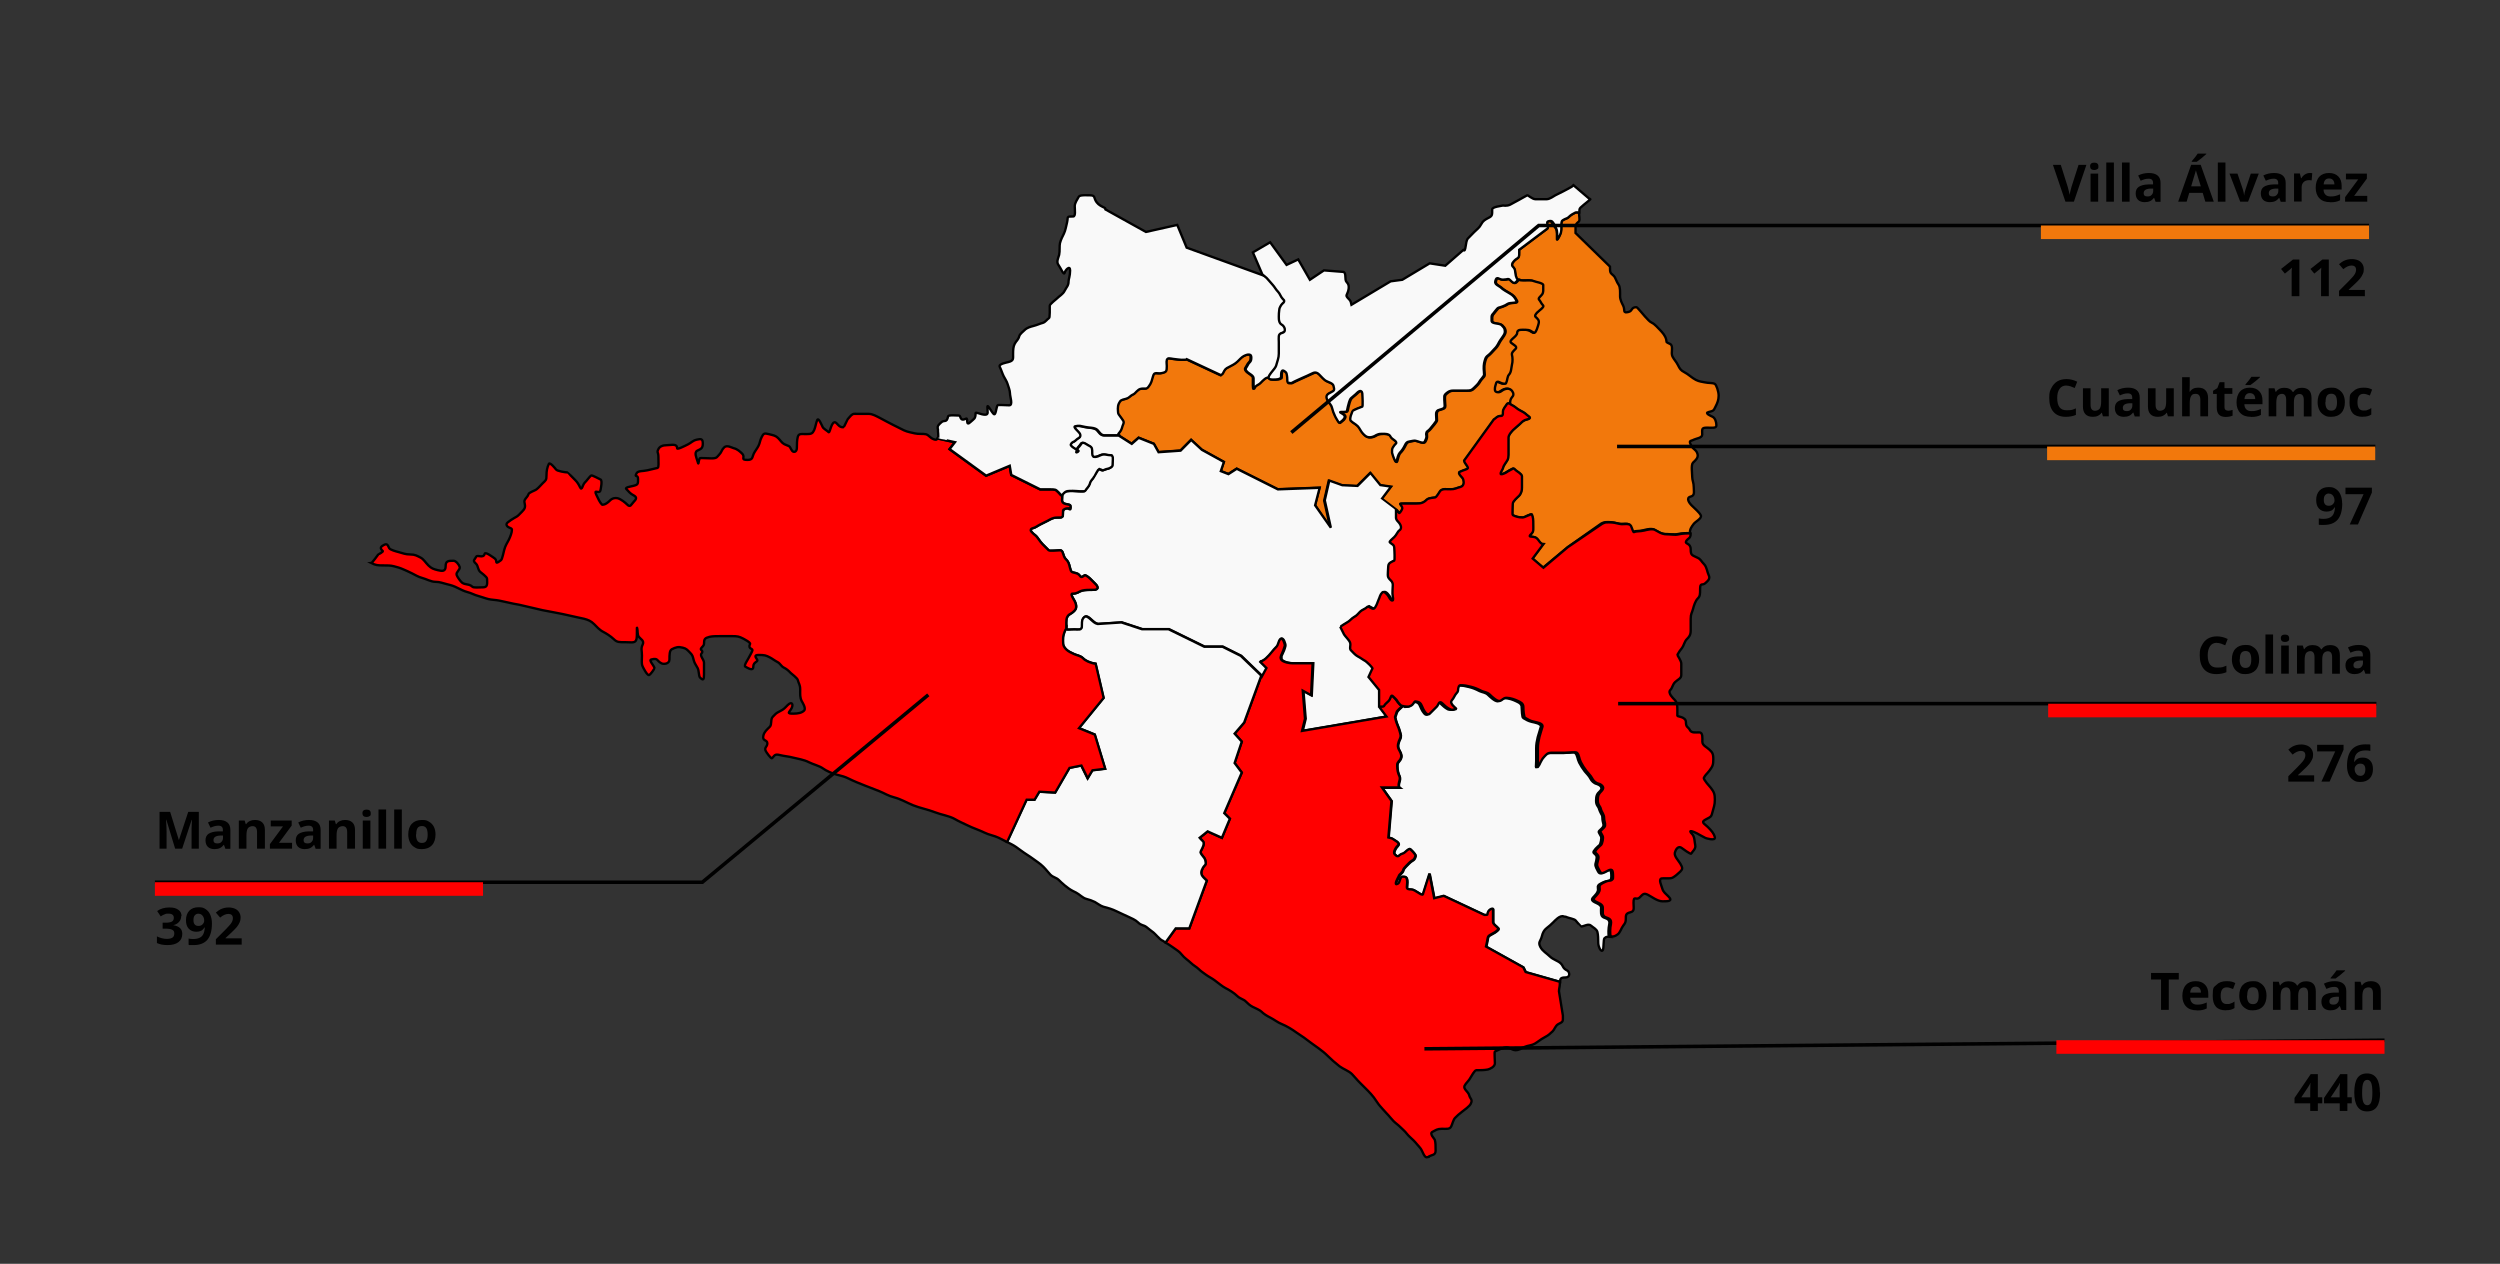 <?xml version="1.0" encoding="UTF-8"?>
<svg id="svg2" xmlns="http://www.w3.org/2000/svg" xmlns:svg="http://www.w3.org/2000/svg" xmlns:sodipodi="http://sodipodi.sourceforge.net/DTD/sodipodi-0.dtd" xmlns:rdf="http://www.w3.org/1999/02/22-rdf-syntax-ns#" xmlns:inkscape="http://www.inkscape.org/namespaces/inkscape" xmlns:dc="http://purl.org/dc/elements/1.1/" xmlns:cc="http://creativecommons.org/ns#" version="1.1" viewBox="0 0 2099.8 1061.5">
  <rect x="0" y="0" width="2099.8" height="1061.5" fill="#333333" stroke="none"/>
  <!-- Generator: Adobe Illustrator 29.5.1, SVG Export Plug-In . SVG Version: 2.1.0 Build 141)  -->
  <defs>
    <style>
      .st0 {
        stroke-miterlimit: 7.4;
      }

      .st0, .st1, .st2 {
        fill-rule: evenodd;
      }

      .st0, .st1, .st2, .st3 {
        stroke-width: 2px;
      }

      .st0, .st1, .st2, .st3, .st4 {
        stroke: #000;
      }

      .st0, .st5 {
        fill: #f2780c;
      }

      .st6 {
        isolation: isolate;
      }

      .st7, .st1 {
        fill: red;
      }

      .st2, .st3 {
        fill: #f9f9f9;
      }

      .st4 {
        fill: none;
        stroke-miterlimit: 10;
        stroke-width: 3px;
      }
    </style>
  </defs>
  <g id="layer1" inkscape:groupmode="layer" inkscape:label="Capa 1">
    <path id="path3479" class="st3" d="M1385.7,1093.2v70.2"/>
    <path id="path2236" class="st0" d="M1326.3,178.6c-.7,0-2.6-.3-3.2,0-2.3,1.1-3.8,1.9-5.8,3.9-.8.8-2.1,1.2-3.3,1.7-.6.2-1.1.5-1.6.9-.4.3-.8.8-.9,1.3-.5,2,0,6.2-.6,8.9-.4,1.6-3.2,6.6-3.2,5.8v-4.7c0-1.6-.2-3.1-.8-4.3-.4-.7-4.3-6.4-4.4-6.4-1.7,0-2.6.3-3,.8s-.3,1.2,0,2,.4,1.6.4,2.4-.3,1.4-1.2,1.8l-22.9,17.2c0,1,.2,2.5,0,3.9,0,.7,0,1.3-.3,1.9-.2.6-.6,1-1.1,1.3-.6.3-2.2,1.4-3.3,2.8-.6.7-1,1.5-1.2,2.2,0,.7,0,1.5.6,2.1,1.2,1.2,1.6,2.1,1.8,3.2.2,1.1.2,2.4.7,4.5.4,1.6.8,2.6,1.6,3.1.8.6,2,.7,4.2.7s3.2-.1,4.8-.1,3.1.2,4.1.7c.6.3,7.7,3.1,7.7,3.2v4.8c0,1.4-.5,2.6-1.3,3.5-2.1,2.1-2.7,2.8-2.5,3.4,0,.6,1,1.2,1.9,3,.7,1.5,1.6,2.1,1.9,2.6s0,1.1-1.3,2.5c-.7.7-2.5,2-3.8,3.3-.7.7-1.2,1.3-1.5,2-.3.6-.3,1.2.2,1.7.9.9,1.7,1.6,2.2,2.4s.7,1.8.3,3.3c0,.5-.7,2.7-1.4,4.5-.4.9-.8,1.8-1.2,2.4-.4.6-.9.9-1.3.7-1.3-.6-2-1.2-2.9-1.7s-2.1-.8-4.1-.8-3.3-.2-4.7.1c-.7.1-1.3.4-1.7.7-.4.4-.7.9-.7,1.7s-.4,1.6-1.1,2.4-1.5,1.5-2.3,2.2-1.5,1.3-1.9,2c-.4.6-.4,1.3.2,1.8.5.5,1.9,1.3,3,2.2.5.5,1,1,1.2,1.4.2.5.2.9-.3,1.4-.7.7-1.6,1.6-2.3,2.4-.7.9-1.1,1.8-.9,2.7.3,1.2.4,2.5.5,4,0,1.4,0,2.9-.5,4.4-.3,1.1-.4,2.7-.7,4.2-.3,1.5-.8,3.1-1.8,4.1s-.8,1.2-1,2-.4,1.8-.6,2.6c-.2.8-.4,1.6-.7,2.1-.3.6-.8.9-1.5.9-1.7,0-3.3-1-4.5-1.4-.6-.2-1.1-.4-1.6-.2-.4.2-.8.7-1,1.6-.3,1.1-.8,2.7-.9,4.1,0,.7,0,1.4.2,1.9s.7.9,1.3,1c.9.2,1.5.2,2.1.1s1.1-.4,1.6-.7c1-.6,2.1-1.5,3.9-2,1-.3,2.1-.3,3.2.1,1,.4,2,1.1,2.6,2.4.5.9.6,1.6.6,2.2s-.2,1-.5,1.4c-.6.8-1.6,1.6-2,3.5-.3,1.2-.6,1.9-.3,2.5s1.1,1.1,2.9,2c2.1,1,3.3,2.6,5.8,3.9,1.7.9,4.1,2.1,5.8,3.8.8.8,2.1,1.5,2.5,2.1.2.3.2.6-.2.9-.4.3-1,.6-2.3.9s-2.3.8-3.2,1.4c-.9.6-1.6,1.4-2.6,2.4-1.7,1.7-4,3.3-5.8,5.1-.8.8-1.8,1.9-2.5,3-.8,1.1-1.3,2.3-1.3,3.4v14.4c0,1.6-.2,3.1-.7,4.1s-1.3,2.1-2.1,3.3c-.8,1.2-1.5,2.5-1.8,3.7-.2.7-1.2,2.2-1.7,3.4-.3.6-.4,1.2-.3,1.5s.5.4,1.4.2c1.5-.4,2.4-.8,3.3-1.4.9-.5,1.8-1.1,3-1.8,1.8-.9,2.6-1.5,3.1-1.5s.9.4,2,1.5c.4.4,1.7,1.2,2.9,2.1,1.2.9,2.2,2,2.2,2.9v9.6c0,1.1,0,2.3-.5,3.5s-1,2.4-2.1,3.5c-.6.6-1.9,1.7-3,2.9s-2.1,2.5-2.1,3.5-.2,2.8-.2,5.1,0,4.3.2,4.5c1.1.6,2.2,1,3.6,1.4,1.3.3,2.8.6,4.7.6s2.7-.8,4.4-1.6c1.7-.7,3.1-1.3,3.3-1,.5,1,.8,2.1,1,3.5s.2,3,.2,4.8v4.8c0,1.3-.7,2.3-1.8,3.5-.7.7-1,1.1-1.2,1.4,0,.3,0,.5.4.6.7.2,2.2.1,4,.6.7.2,1.3.6,1.9,1.2s1,1.3,1.6,2c.5.7,1,1.3,1.6,1.8s1.2.8,2,.8l-9,12.1,9,7.7,20.8-17.3,28.1-19.8c.9-.4,1.5-.8,2.4-1,.8-.2,1.8-.3,3.4-.3,3.8,0,6,.6,9,1.3,1.6.4,3.6.1,5.4.1s1.8.1,2.5.3c.7.3,1.3.7,1.7,1.4.6,1.2,1,2.6,1.4,3.6s.7,1.7,1.2,1.5c1-.5,2.2-.7,3.6-.7s3-.2,4.7-.6c.7-.2,2.4-.6,4.2-.9,1.8-.3,3.6-.3,4.7.2,1.3.7,2.8,1.6,4.4,2.4s3.4,1.4,5.2,1.4,3.5.2,5.5.3c1.9.1,3.8.1,5.4-.3,2.4-.6,8.1-.9,9.5-.6h.3c0-3.6,1.3-5.2,3.3-7.9,1.4-1.9,7.2-4.7,5.9-7.2-1.3-2.6-4.7-5.3-7.9-8.5-1.3-1.3-5.1-6.1-.6-7.2,3.7-.9,2.6-4.1,2.6-7.9s-1.3-5.7-1.3-8.6-1.1-10.1.6-11.9c.2-.2.4-.4.6-.6,1.3-1.3,4.1-3.5,3.3-6.6-1-4-3.5-3.7-5.3-7.2-2.4-4.7-.9-3.4,2.6-5.2,1.4-.7,6.6-1.3,6.6-4,0-4.5-.9-5.9,4-5.9s7.9.7,7.9-2-1-6.1-3.3-7.2c-1-.5-7.1-3-3.3-3.9,4.5-1.1,4.2-1.2,5.9-4.6,1.6-3.1,2.6-5.7,2.6-9.2s-1.9-9.2-3.3-9.9c-2-1-5.2-.5-8.6-1.3-1.4-.3-4.5-.6-7.2-2-3.5-1.8-6.2-4.7-9.9-6.6-2.7-1.4-3.6-2.6-5.2-5.9-1.5-3-3.1-4.3-4.6-7.2-1.6-3.2,1.2-8.9-2-10.5-4.1-2.1-2.5-.6-3.3-3.9-.8-3.1-3-5.6-5.2-7.9-1.6-1.6-4.4-4.9-6.6-5.9-2.7-1.4-3.2-2.6-5.9-5.3-.8-.8-6.5-7.9-7.2-7.9-4.7,0-3.1,3.1-6.6,4-5.4,1.4-2.7-1.5-4.6-5.3-1-2-2.6-4.9-2.6-7.9s.3-7.7-1.3-9.8c-1.6-2.1-2.5-5.8-3.9-7.2-2.8-2.8-3.3-1.9-3.3-7.9l-28.9-28.2v-4.6c0-4.7,3.3-3.9,3.3-6.6s-.4-3.8-.4-5.9h.1Z"/>
    <path id="path2246" class="st0" d="M1065.8,316.7l-.6.5c-.6-.2-1.1-.1-1.7.1s-1.2.6-1.8,1c-1.2.9-2.4,2.2-3.5,3.3s-2.1,1.6-2.9,2c-.8.5-1.4,1-2.2,2.5-.3.6-.5.6-.6.1,0-.4-.2-1.3-.2-2.3v-6.2c0-1.4-.2-1.1-.6-1.6s-.9-.9-1.5-1.4c-1.1-.9-2.4-1.6-2.9-2.1-1.3-1.3-1.7-2.1-1.6-2.9.2-.8.9-1.5,1.6-2.9.7-1.5,1.5-2.1,2.1-2.9.6-.7,1-1.5,1-3.5s-.3-1.9-.8-2.3-1.2-.4-2-.3c-1.4.2-3,1-3.6,1.3-1.7.8-4,3.4-5.1,4.5-1.9,1.9-5.1,3.5-7,4.5-1.7.9-2.6,1.4-3.3,2.1s-1.1,1.6-1.8,3c-.8,1.6-1,1-1.9,1.9l-28.7-13.4c-.2.4-1.1.5-2.3.5s-2.8-.1-4.4-.2c-3.2-.3-6.4-.8-6.8-.9-1.1-.3-1.8-.2-2.4.1s-.8.8-.9,1.5c-.2,1.3,0,3.3,0,4.8,0,2.2,0,3.4-.6,4.2-.5.8-1.5,1.1-3.3,1.6-2.1.5-3.7.1-5,.1s-1.2.1-1.6.5c-.4.3-.8.9-1,2-.5,1.9-.8,3.3-1.4,4.7-.5,1.4-1.3,2.6-2.4,4.2-.5.7-1,1.1-1.4,1.3s-1,.3-1.5.3c-1,0-2.3-.2-4.1.3-1,.3-2,1.1-3,2.1-1,.9-1.8,1.9-2.7,2.4-1.6.8-2.4,1.6-3.3,2.2-.8.7-1.6,1.2-3.1,1.6-1.9.5-3,.7-3.8,1.2s-1.3,1.3-2,2.6c-.7,1.4-.9,3.1-.9,4.5s.2,2.6.2,3.2c0,.9.8,2.1,1.8,3.3,1,1.2,2.1,2.5,2.6,3.7.4.9.3,1.6,0,2.6s-.9,2.2-1.3,3.8c-.3,1.1-.9,2-1.5,2.8s-1.3,1.6-1.7,2.3l12.1,7.7,5.8-5.1,12.8,5.1,3.9,7,18.5-1.3,8.9-9,9,8.3,18.5,10.2-2.6,7.7,6.4,2.5,7-4.5,34.5,17.3,35.1-1.3-3.8,14.7,12.8,19.2-5.1-23,3.8-16.6,10.9,3.9,12.8.6,10.9-10.9,8.3,10.2,9,1.3-7.7,10.2,15.4,11.5c-.2.8.6.1,1.4-1s1.5-2.7,1.2-3.5c-.8-1.6-1.8-2.4-1.8-2.8s.8-.4,3.7-.4h9.6c2.1,0,3.7-.2,5.1-.6,1.4-.5,2.6-1.3,3.9-2.6.9-.9,2.4-1.3,3.9-1.5,1.4-.2,2.7-.3,3.2-.4.7-.2,1.6-1.4,2.5-2.7.8-1.3,1.6-2.6,2-3,1-1,2.2-1.2,3.7-1.3,1.4-.1,3.1.1,4.7.1s3.1-.3,4.3-.6c1.2-.4,2.4-.9,4-1.3s1.4-.6,1.8-1,.6-.9.8-1.4c.3-1.1.2-2.3,0-3.3-.4-1.5-1.1-2.2-1.8-3-.8-.8-1.5-1.6-2-3.3,0-.4,1.3-1.1,3-1.7,1.6-.6,3.5-1.2,4-1.5.6-.3.7-.7.5-1.2s-.5-1.1-1-1.8c-.9-1.3-2.1-2.8-2.1-4l24.9-34.5c1-.5,1.7-1.3,2.6-2,.9-.6,1.5-.8,2.2-.9.6-.1,1.2,0,1.6-.1.4,0,.8-.2,1-.7s.3-1.3.3-2.8.6-2.4,1.3-3.5c.7-1.1,1.5-2,2-2.9.3-.6.6-.6.9-.6s.6.1,1,0l.4-.4c0-.5,0-1.1.2-2.2.5-1.8,1.4-2.6,2-3.5.3-.4.5-.8.5-1.4s0-1.3-.6-2.2c-.6-1.3-1.6-2-2.6-2.4s-2.1-.4-3.2-.1c-1.9.5-2.9,1.3-3.9,2-.5.3-1,.6-1.6.7s-1.2.1-2.1-.1c-.7-.2-1.1-.5-1.3-1-.2-.5-.3-1.2-.2-1.9,0-1.4.6-3,.9-4.1.2-1,.6-1.4,1-1.6s1-.1,1.6.2c1.2.5,2.7,1.4,4.5,1.4s1.2-.4,1.5-.9c.3-.6.5-1.3.7-2.1.2-.8.3-1.8.6-2.6.2-.8.5-1.5,1-2,1-1,1.5-2.5,1.8-4.1.3-1.5.5-3.1.7-4.2.4-1.4.5-2.9.5-4.4s-.2-2.8-.5-4c-.2-1,.2-1.8.9-2.7.7-.9,1.6-1.7,2.3-2.4.4-.4.5-.9.3-1.4s-.6-1-1.2-1.4c-1.1-.9-2.5-1.7-3-2.2-.6-.6-.5-1.2-.2-1.8.4-.6,1.1-1.3,1.9-2s1.6-1.4,2.3-2.2c.7-.8,1.1-1.5,1.1-2.4s.3-1.3.7-1.7c.4-.4,1-.6,1.7-.7,1.4-.2,3.1-.1,4.7-.1s3.2.3,4.1.8,1.6,1.1,2.9,1.7c.4.2.8-.1,1.3-.7.4-.6.8-1.5,1.2-2.4.7-1.9,1.3-4,1.4-4.5.4-1.5.2-2.5-.3-3.3s-1.3-1.6-2.2-2.4c-.5-.5-.5-1.1-.2-1.7s.8-1.3,1.5-2c1.3-1.3,3.1-2.6,3.8-3.3,1.4-1.4,1.6-1.9,1.3-2.5s-1.2-1.2-1.9-2.6c-.9-1.8-1.8-2.4-1.9-3s.5-1.3,2.5-3.4c.8-.8,1.2-2,1.3-3.5v-4.8c0-1.7-7.1-2.8-7.7-3.2-1.1-.5-2.6-.7-4.1-.7s-3.3.1-4.8.1-3.1-.2-3.9-.6c-1.1,1.3-2.1,2.5-2.9,2.7-.5.1-.9,0-1.5-.3s-1.2-.9-2-1.7c-1.1-1.1-1.6-1.3-2.4-1.2s-1.8.5-4,.5-3.1-.9-4.1-1.2c-.5-.1-.9-.2-1.3.2-.4.3-.7,1.1-1,2.3-.2.7,0,1.3.2,1.8.3.5.8,1,1.3,1.4,1.1.8,2.3,1.3,2.9,1.9,2.1,2.1,5.7,3.9,7.6,5.1,1.5.9,2.5,1.7,3.4,2.6.9,1,1.5,2.1,2.4,3.7.3.6,0,1-.3,1.2s-1.3.3-2.2.4c-1.8.1-4,.2-5.1,1-2,1.5-6,2.8-7.6,3.2-.9.2-3.9,4.5-4.5,5.1-.7.7-1,1.6-1.2,2.6v3.1c0,1,.4,1.2,1,1.6.6.3,1.5.5,2.4.7s1.9.3,2.8.5,1.6.5,2.2,1c1.2,1.2,2.1,2.3,2.5,3.4s.5,2.2,0,3.6c-.4,1.5-3.8,5.7-4.5,7.1-1.7,3.4-2.6,4.5-4.5,6.4s-3.1,3.6-5.1,5.1c-1.1.8-1.7,1.8-2.1,2.8-.4,1.1-.7,2.2-1,3.6s-.4,3.1-.3,4.8c0,1.7.3,3.4.3,4.8s-.8,1.8-1.7,2.9c-.9,1.1-1.9,2.2-2.2,2.9-1,2-3.1,3.8-4.4,5.1-1.2,1.2-1.9,1.8-2.8,2.1-.9.4-2.1.4-4.2.4h-10.9c-1.5,0-2.8.4-3.8,1s-1.8,1.4-2.6,2.1c-.4.4-.7,1.1-.8,1.9s0,1.7,0,2.7c0,1.9.3,3.9.3,5s-.2,1.4-.6,1.8-.9.7-1.6.9c-1.2.5-2.7.7-3.6,1.2-.5.3-.9.7-1.1,1.4-.2.6-.3,1.4-.3,2.2,0,1.6.2,3.5.2,4.7s-4,5.6-5.1,7c-1,1.3-2,1.9-2.7,2.5-.3.3-.5.7-.6,1.2s0,1.1,0,2c.2.9,0,1.7-.2,2.6s-.7,1.7-1.1,2.5c-.4.7-.9,1-1.7,1s-1.6-.2-2.5-.5-1.9-.7-2.8-.9c-.9-.2-1.8-.4-2.6-.2-2.2.5-3.5.6-4.5.9-1,.4-1.7,1-2.6,2.9-1.3,2.7-2.8,4.8-4.4,6.4-.6.6-1.2,1.9-1.6,3.3s-.7,2.8-1,3.7c-.2.6-.4.7-.7.4-.3-.3-.8-1.1-1.2-2-.8-1.8-1.6-4.2-1.9-5.5-.2-.9-.2-1.7,0-2.4,0-.8.4-1.4.7-2.1.7-1.3,1.7-2.4,2.5-3.2.4-.4.4-.9.2-1.3s-.7-.9-1.3-1.4c-1.2-1-2.7-2-3.3-3-.3-.7-.8-1.2-1.3-1.6s-1.1-.6-1.8-.7c-1.3-.3-2.9-.2-4.6-.2s-3.2.4-4.3,1c-1,.5-1.9,1.2-3.4,1.6-2,.5-3.5.4-4.7-.2-1.2-.5-2.1-1.4-3-2.4-1.8-1.8-3-4.9-4.5-6.4-2.1-2.1-4-2.7-5.8-4.5-.4-.4-.5-1.1-.5-1.9s.2-1.8.5-2.6c.5-1.8,1.3-3.4,1.4-3.7,0-.5,2.1-1.4,4.1-2.2,2-.8,4-1.5,4.2-1.6.3-.2.3-2.3.2-4.5s-.2-4.5-.2-5.1c0-1.2,0-2.1-.4-2.6-.3-.6-.7-.9-1.1-.9-.9-.1-2,.6-3,1.6-2,2-3.5,2.8-5.1,4.5-.7.7-1.1,1.9-1.6,3.3-.4,1.3-.7,2.8-1,3.7-.6,2.2-.5,3.3-1,3.9s-1.5.6-4.1.6-1.3,0-1.4.1c0,.1,0,.3.4.5.7.4,2,1.1,2.9,2,.6.6.7,1.3.5,2s-.7,1.3-1.3,2c-1.2,1.2-2.8,2.2-3,2.5-.3.3-1.2-1-2.1-2.5-.8-1.5-1.7-3.1-1.8-3.3-1.2-2.3-1.8-4.2-2.5-7-.3-1.2-1-2.3-1.8-3.3s-1.6-2.1-2.1-3c-.5-1-.7-1.8-.7-2.5s.2-1.2.5-1.7c.6-1,1.8-1.6,2.9-2.1,1.8-.9,2.6-1.4,2.9-2.1s0-1.7-.4-3.6c-.3-1-1.3-1.8-2.5-2.4s-2.5-1-3.2-1.4c-1.2-.6-2.3-1.6-3.4-2.6-1.1-1.1-2.1-2.2-3-3.1-1.2-1.2-2.2-1.6-3.3-1.6s-2.1.5-3.1,1c-2.6,1.3-4.9,2.1-7,3.2-2.5,1.2-4.6,2-7,3.2s-2.2,1.2-2.7,1.4-.8.1-1.8-.1c-.7.4-1.1.1-1.4-.5s-.3-1.5-.4-2.6-.2-2.2-.3-3.3c-.2-1.1-.5-2-1-2.6-.9-.9-1.7-1.3-2.2-1.4s-.9.3-1.2.8c-.5,1-.5,2.9-.5,4.4s-.2,1.1-.7,1.4c-.4.4-1.1.6-1.8.7-1.4.3-3.2.3-4.5.3s-2.4-.2-2.9-.6c-.9-.7-.9-1.2-.9-1.6h0Z"/>
    <path id="path2253" class="st2" d="M904.5,377.9c-.3.7-.9,1.4-.8,1.9,0,.4.7.2,1.3-.2.5-.4.9-.9.6-1.1,0,0-.8-.5-1.1-.6h0Z"/>
    <path id="path2258" class="st2" d="M892.2,415.6c0,1.5-.3,3.1-.2,4.5,0,.7.2,1.4.6,1.9.4.5,1.1,1,2.1,1.2,2.2.5,3.3.6,3.9,1,.6.4.6,1.1.6,2.9s-1.6-.2-3.2-.1c-.8.1-1.6.3-2.2.8-.6.5-1,1.3-1,2.4,0,2.4,0,3.5-.7,4s-2,.5-4.3.5-3.3.4-4.4.9c-1.2.5-2.2,1.1-3.3,1.7-2.4,1.2-4.3,2.2-6.4,3.2-2.6,1.3-3.6,2.5-6.4,3.2-1,.3-1.4.7-1.5,1.3,0,.6.2,1.2.7,1.8.9,1.3,2.5,2.4,2.8,2.6,1.3,1,2.3,2.3,3.2,3.7,1,1.4,1.9,2.7,3.2,4,1.9,1.9,3.5,3.6,5.1,5.1.5.5,2.5.5,4.6.3,2.1-.1,4.2-.3,5-.3s1.2.3,1.6.8c.4.5.7,1.2.9,2,.5,1.5,1,3.3,2,4.3s2,2.2,2.5,3.3c.5,1.1.8,2.3,1.3,4.3s.8,2.9,1.5,3.4,1.7.6,3.6,1.1c1.1.3,1.8.7,2.3,1.2s.8,1.1,1.2,1.4c.3.4.6.6,1.2.6.5-.1,1.3-.5,2.4-1.3.4-.3,1.1,0,1.9.5.8.5,1.8,1.3,2.8,2.2,1.9,1.8,3.8,3.8,4.3,4.3.8.8,1.4,1.6,1.7,2.2s.4,1.2.2,1.6-.6.8-1.3,1c-.6.2-1.5.3-2.5.3-3.1,0-6.7.1-8.9.6-1.8.5-2.8,1.1-3.9,1.7-1.1.5-2.2.9-4.4.9s-.8.2-.8.7.2,1.1.5,1.7c.6,1.3,1.7,3,2.2,4,.9,1.8,1.3,3.3,1.2,4.7,0,1.3-.7,2.5-1.8,3.6s-2.5,1.9-3.4,2.5-1.6,1.2-2.4,2.6c-.6,1.1-.7,2.6-.7,4.2v4.7c0,1.4.2.9.6,1.2.4.2,1,.3,1.7.3,1.4,0,3.2-.2,4.7-.2s3.6.4,4.7,0c.5,0,1-.4,1.3-.9s.5-1.3.5-2.4c0-2.4,0-3.8.4-4.8.3-1,.8-1.6,1.5-2.2.6-.6,1.4-.8,2.1-.5.8.2,1.6.8,2.4,1.5,1.7,1.4,3.4,3.3,5.1,4.1.9.5,1,.3,1.9.6l19.8-1.3,17.3,5.7h22.3l30,14.7h15.3l15.4,7.7,17.9,17.3,3.8-7-5.8-5.8c.6.3,1.4,0,2.4-.3.9-.5,1.9-1.2,2.9-2,1.9-1.7,3.7-3.8,4.4-4.7,1.4-1.8,3.1-3.8,4.5-5.1.8-.8,1.2-2,1.6-3.2s.8-2.4,1.6-3.2,1-.5,1.5-.2,1,1,1.3,1.8c.7,1.5,1.2,3.5,1,4.1-.6,2.6-1.6,5-2.6,7s-.6,1.2-.7,1.9v2c.2.6.7,1.2,1.5,1.7s2,1,3.6,1.4c3.2.8,6.7.6,10.2.6h11.4l-1.3,26.8-7-3.8,1.9,23.6-2.5,10.2,70.9-12.1-5.8-7.7v-14.7l-8.9-10.9,3.2-7c.7,0-.5-1.5-2.1-3.1-1.5-1.6-3.4-3.1-3.7-3.3-2.2-1.1-4-2.7-6.4-3.9-1.1-.5-2.2-1.5-3.2-2.5s-2-2.1-2.5-2.6-.6-.9-.7-1.3v-1.4c0-1,.4-2.2,0-3.6-.3-1.1-1.4-2.5-2.5-3.8s-2.2-2.5-2.6-3.2c-1.2-2.4-2.1-4.2-3.2-6.4,0-.2,5.4-3.6,5.8-3.8,2-1,3.6-3.4,5.8-4.5,1.1-.6,2-1.3,2.8-2.1s1.6-1.6,2.3-2.4c1.6-1.6,4.2-2.2,5.8-3.8s.7-.4,1.2-.3,1,.4,1.5.7c.5.3,1,.6,1.6.8.5.2,1,.3,1.4.1.9-.5,1.8-2,2.4-3.5.7-1.5,1.1-3,1.4-3.6.7-1.4,1-2.6,1.4-3.6s.9-1.9,1.8-2.8c.5-.5,1.1-.6,1.7-.4s1.2.7,1.8,1.3c1.1,1.1,2,2.6,2.2,2.9.8,1.6,1.9,2.8,2.6,2.9.4.1.7-.1.8-.7s0-1.5-.2-2.8c-.6-2.9,0-6.6,0-9.6s0-1.5-.4-2c-.3-.6-.6-1-1-1.5-.8-.9-1.8-1.7-2.4-2.9-.5-1-.5-2.9-.3-4.7s.3-3.7.3-4.9.2-1.2.6-1.7c.3-.5.8-.9,1.3-1.2,1.1-.7,2.3-1.1,3.2-1.6.3-.2.3-2.3.2-4.5s-.2-4.5-.2-5.1c0-1.1,0-1.8-.3-2.4s-.5-1-.9-1.3c-.7-.7-1.7-1-2.6-2-.3-.3.2-1.1,1-1.9s1.9-1.8,2.8-2.6c1-1,1.6-2,2.2-3s1.2-1.9,2.3-2.8c.7-.5,1-1.2,1.1-1.9,0-.7,0-1.5-.4-2.2-.6-1.4-1.7-2.6-2-2.9-1.1-1.1-1.6-2-1.8-3.1s0-2.5,0-4.5v-1.9h0c0-.1-12.8-9.7-12.8-9.7l7.7-10.2-9-1.3-8.3-10.2-10.9,10.9-12.8-.6-10.9-3.9-3.8,16.6,5.1,23-13.2-18.8,3.8-14.7-35.1,1.3-34.5-17.3-7,4.5-6.4-2.5,2.6-7.7-18.5-10.2-9-8.3-8.9,9-18.5,1.3-3.9-7-12.8-5.1-5.8,5.1-11.6-7.4-.5.3h-11.5c-1.3,0-2.4-.7-3.3-1.6-.9-.9-1.6-2-2.5-2.9-.5-.5-1.3-.9-2.1-1.2s-1.8-.4-2.8-.6c-2-.3-4-.4-5.3-.7-1.6-.4-3-.8-4.3-.9-1.3-.2-2.5-.1-4,.3-.6.2-.7.5-.6.9.2.5.6,1,1.2,1.7,1.1,1.2,2.7,2.7,3.3,3.8.4.8.4,1.3.3,1.8,0,.5-.4.9-.8,1.3-.8.7-2,1.2-2.7,2-1.3,1.3-2.1,1.6-2.7,1.8-.6.3-1.1.6-1.8,2-.2.4,0,.9.6,1.4s1.3,1,2.1,1.6c1.1.7,1.9,1.1,2.6,1.6.3-.5.3-1,.7-1.6.9-1.2,2-2.3,2.4-2.9.4-.8.8-1.2,1.3-1.4.5-.2,1-.2,1.6.1,1.1.4,2.3,1.4,3.5,2,1.7.9,2.5,1.5,2.9,2.5s.3,2.3.3,4.5.3,1.8.7,2.2c.4.4,1,.5,1.7.5,1.4,0,3.2-.8,4.5-1.4,1.4-.7,2.8-.8,4.3-.6s3,.6,4.7.6.9.4,1.1,1c.2.6.3,1.5.3,2.4,0,1.9-.2,4-.2,4.8s-.4,1.2-.9,1.6-1.2.8-1.9,1.1c-1.4.5-3,.8-3.6,1.1-1.2.6-1.7.7-2.3.5s-1.2-.7-2.8-1.1c-.2,0-3.8,6.3-3.9,6.4-.7,1.3-1.3,2-2,2.8s-1.3,1.7-1.8,3.6c-.2.9-1,2-1.8,3s-1.7,2-2,2.7c-.2.4-2.4.4-4.8.3-2.4-.1-4.8-.3-5.4-.3-2.2,0-3.6,0-4.7.2-1.1.2-2,.7-3,1.7s-.8.8-1.1,1.2q0,0,0,0h.2Z"/>
    <path id="path2268" class="st2" d="M1178.2,593l-.3.5c-.6.6-1.6,1.5-2.6,2.4s-1.8,2-2.1,2.9c-.6,2.2-.9,2.7-1.1,3.2s0,.9.4,2.8c.8,3.3,2.7,6.7,3.3,9.4.4,1.5.8,2.5.9,3.6,0,1,0,2.1-.9,3.7-.4.8-.9,2-1.2,3.5-.3,1.4-.2,3.1.5,4.6.5,1.1,1.2,2.1,1.6,3.2.4,1.1.7,2.2.4,3.5-.5,1.9-1.4,2.7-2.1,3.6-.4.4-.7.9-.9,1.4-.2.6-.3,1.3-.3,2.3,0,1.7.2,3.3.5,4.7s.8,2.7,1.4,4c.3.7.4,1.5.3,2.4s-.4,1.7-.6,2.5c-.2.9-.4,1.7-.4,2.5s0,1.5.7,2h-14.7l8,11.3-2.6,30.7c1.1.3,3.2.7,4,1.4.4.4,2,1.2,3.2,2.1.6.5,1.1,1,1.3,1.5s0,1.1-.5,1.7c-.6.6-1.8,2-2.5,3.5-.4.7-.6,1.5-.7,2.2,0,.7,0,1.2.5,1.7.9.9,1.5,1.4,2,1.6.5.2.9,0,1.3-.2.8-.5,1.6-1.5,3.4-2,1.2-.3,2.4-1.6,3.6-2.6s1.1-.9,1.7-1.1c.5-.2,1-.2,1.4.3.8.8,1.9,1.8,2.7,2.8s1.5,1.9,1.3,2.6c-.5,2-1.1,2.8-2,3.4-.8.6-1.9,1.1-3.4,2.6s-4.4,4.2-4.7,5.4c-.4,1.7-1.3,2.6-2.1,3.3-.8.8-1.6,1.4-1.9,2.6,0,.5-1.3,2.5-2,4.1-.3.8-.5,1.6-.3,2,0,.4.6.4,1.6,0,.5-.3.9-.8,1.2-1.4.3-.6.5-1.3.7-2s.5-1.3.8-1.8.7-.8,1.3-.8c1.3,0,2.2,0,2.9.6s1,1.7,1,4.1-.4,3.9-.2,4.8c0,.5.4.7.9.9s1.4.3,2.6.3,2,.4,3.1,1,2.2,1.3,3.3,2c1,.6,1.9,1.2,2.6,1.3h.8c.2,0,.3-.4.3-.9l5.3-16.7,4,20.7,8-2,34.1,16h1.5c.6,0,1.2,0,1.2-.7s.3-1.6.7-2.3,1-1.2,1.6-1.6c.6-.4,1.2-.6,1.6-.6s.7,0,.7.5v10.7c0,.6.4,1.3.9,1.9s1.2,1.2,1.8,1.7c.6.6,1.2,1.1,1.5,1.6s.3,1-.2,1.4c-1.6,1.6-3.5,2.7-6,4-.8.4-1.3.8-1.7,1.2-.4.4-.6.9-.7,1.4-.3,1.1-.3,2.5-.9,4.7-.2.9-.4,1.8-.6,2.7l31.3,17.4,2,4,28.7,8.1h0c0-2.6.2-3.8,4.5-3.8s3.6-4.8,1.3-5.9c-3.8-1.9-3-3.6-5.3-5.9s-6.2-3-9.2-5.9c-2.6-2.6-6.1-4.4-7.9-7.9-2.2-4.3.2-4.6,1.3-9.2.7-2.8,1.8-5,3.9-6.6,2-1.5,3.9-3.2,5.9-5.2.7-.7,5.5-6.2,8.6-4.6,1.3.3,1.4,0,2.6.6,1.5.7,6,1.4,7.2,2.6.3.3,4.4,5.2,4.6,5.2,2.6,0,6.3-2.9,8.6-.6,1.2,1.2,4.6,2.7,5.2,5.2.6,2.3.7,6,.7,9.2s2.6,8.5,3.9,5.9c.8-1.7.4-8.9,1.3-9.8,1.6-1.6,2.8-1.3,4.4-1.2l-.4-.3c-.6-.7-.7-2.6-.6-4.6s.3-4.2.6-5.4c.3-1.2.3-2.1,0-2.8-.2-.7-.6-1.2-1.1-1.6-1-.8-2.5-1.1-3.7-1.7-.6-.3-1.1-.8-1.4-1.3-.3-.6-.5-1.2-.6-2-.2-1.4,0-3.1,0-4.7s-.2-1.2-.6-1.7-.8-.9-1.4-1.3c-1.1-.7-2.5-1.2-3.4-1.7-.9-.4-1.4-.9-1.8-1.3s-.5-.8-.4-1.2c.2-.8,1-1.7,2.2-2.9,1.3-1.3,2.1-2.5,2.5-3.6s.4-2.1.2-3.1c-.2-.6,0-1.2.2-1.7s.6-.8,1.1-1.2c1-.7,2.3-1.3,3.4-1.8,1.8-.9,3.5-.8,4.7-1.2s1.1-.5,1.4-1,.5-1.3.5-2.5c0-3-.2-4.6-.9-5.2-.3-.3-.8-.5-1.4-.3-.6,0-1.4.5-2.3.9-1.9.9-3.1,1.7-4.1,1.9-.5,0-1,0-1.4-.3s-.8-.8-1.2-1.6c-1.2-2.3-1.8-3.5-2-4.5-.2-1.1,0-2.1.6-4.1.5-2.2.5-3.3.2-4.1-.4-.9-1.1-1.5-2.2-2.5-.4-.4-.4-1,0-1.6s.9-1.3,1.5-2c1.3-1.4,2.8-2.7,3.2-3,.5-.5,1-2,1.3-3.5s.4-3.1,0-3.9c-1.2-2.4-1.9-3.2-1.9-3.8s.8-1.1,2.6-2.9c.7-.7,1.1-1.3,1.3-2,.2-.6.2-1.2,0-1.8-.2-1.3-.8-2.7-.8-4.9s-.5-2.6-1.1-3.7c-.6-1.2-1.2-2.3-1.6-3.6-.3-1.4-1-2.2-1.6-3.2s-1-2.1-1-4.1.2-3.5.7-4.7,1.4-2.2,2.6-3.3c.8-.8,1.2-1.6,1.2-2.2s-.2-1.3-.6-1.8c-.8-1-2.3-1.7-3.3-2-1.3-.3-2.4-1-3.3-1.8s-1.6-1.8-2.1-2.8c-1.2-2.4-3.2-4.1-4.7-6-1.8-2.4-3.4-4.8-4.7-7.4-.8-1.6-1.1-3-1.5-4.4s-.8-2.6-1.8-3.6-2.7-.5-4.8-.3c-2.2,0-4.4.3-5.2.3h-10.7c-2.1,0-3.3.3-4.2.9-.9.6-1.5,1.4-2.5,2.4s-1.7,2.1-2.4,3.3c-.6,1.2-1.1,2.3-1.7,3.4-.5,1.1-.9,1.7-1.2,1.9-.2.2-.3,0-.3-.4,0-.9.2-2.8.2-4.8v-10.7c0-3.3.5-6,1.3-9.3.8-3.2,2-6.1,2.6-8.7.2-.7,0-1.2-.6-1.7s-1.2-.8-2.1-1.2c-1.7-.6-3.6-1-4.7-1.2-1.8-.4-2.9-.9-4-1.4-1.1-.6-2-1.2-3.4-1.9-.5-.2-.8-1.9-1-3.9s-.3-4-.3-4.8,0-1.6-.4-2.2c-.3-.6-.6-1-1.1-1.4-.9-.8-2.1-1.2-3.2-1.8-1.1-.5-2.6-1.2-4.3-1.7-1.7-.5-3.5-.9-5.1-.9s-2.3.5-3.1,1.1c-.8.6-1.5,1.2-2.9,1.6-1.3,0-3-1-4.5-2.2s-2.9-2.5-3.5-3.1c-1.2-1.2-2.4-1.7-3.7-2.1-1.2-.4-2.4-.6-3.6-1.2-3.3-1.7-5.5-2.6-8.7-3.4-3.1-.8-5.5-1.3-8.7-1.3s-1,.3-1.3.8-.5,1.2-.6,1.9c-.3,1.4-.5,3.1-1.4,4-1.7,1.7-2.4,4.4-4,6s-.7,1.3-.5,2,.6,1.4,1.2,2.1c1.1,1.3,2.5,2.4,2.7,2.6.3.3.3.6,0,.7-.3.2-.9.3-1.6.3-1.3,0-2.9,0-3.7-.4-2.5-1.3-4.5-3.3-6-4.7-.7-.7-1.3-1-1.7-1s-.8.3-1.2.7c-.6.8-1.1,2.2-1.8,3l-6,6c-.5.5-1.1.7-1.6.5-.5,0-1.1-.6-1.6-1.1-1-1.1-1.8-2.6-2.2-3.4-.8-1.5-1.2-2.9-1.8-3.9s-1.4-1.8-2.8-2.1c-1.8-.4-2.3-.4-2.7,0s-.7,1.4-2,2.6c-.6.6-1.2.9-2,1.1s-1.5.3-2.3.3c0-.3-1.1-.6-2.2-.8h0Z"/>
    <path id="path2273" class="st1" d="M1059.4,567.5l-14.4,39.4-8,9.3,6,6.7-6,18,6,8-14.7,34.1,4.7,4.7-6.7,16-12-5.4-6.7,5.4c.6.8,1.4,1.4,2.1,2.2.7.7,1.3,1.6,1.3,2.5,0,1.5-.7,3.1-1.4,4.5s-1.4,2.5-1.3,2.8c.3,1.4,1.2,2.4,2,3.4s1.7,1.9,2,3.3c.6,2.4.5,3.3,0,4s-1.2,1.1-2,2.6c-.6,1.3-1.2,2.5-1.3,3.9,0,.7,0,1.3.4,2,.3.7.8,1.4,1.6,2.2l2.6,2.6-14.7,40.1h-11.4l-8.6,11.9c2.1,1.3,4.3,2.5,6.4,4.1,2.5,1.9,5.4,3.4,7.2,5.9,2.3,3,5.2,4.6,7.9,7.2,2.1,2.1,4.2,2.9,6.6,5.2,1.8,1.8,3.5,2.8,5.9,4.6,2,1.5,5.2,3.1,7.2,4.6,3.4,2.5,6.5,5.2,9.2,6.6,2.9,1.4,7.4,4.2,9.8,6.6s5.5,2.8,7.2,4.6c1.6,1.6,3.5,3.4,5.9,4.6,2,1,5.9,2.6,7.2,3.9,2,2,4.6,3.6,7.9,5.3,2.8,1.4,5.9,3.9,9.2,5.2,4.2,1.7,8.8,4.5,12.5,7.2,2.7,2,5.4,3.4,8.5,5.9,3.5,2.8,6.3,4.5,9.9,7.2,3.1,2.3,5.3,4,7.9,6.6s6.2,5.8,9.8,8.6c3.2,2.4,7.9,3.9,10.5,6.6,2.3,2.3,4,4.7,6.6,7.2l6.6,6.6c1.8,1.8,3.7,3.9,5.2,5.9,1.7,2.2,3.7,5.7,5.2,7.2s3,3.6,5.3,5.9,3.9,4.6,5.9,6.6,3.6,2.9,5.9,5.2c1.5,1.5,3.8,3.4,5.2,5.3,1.6,2.1,3.6,3.6,5.9,5.9s3.1,3.7,5.2,5.9c2.4,2.4,3.5,9.5,6.6,7.9.4-.2,1.3.4,1.3-.7,2.2-1.1,5.3-.8,5.3-4.6s0-6.8-.7-9.2c-.2-.8-4.8-5.1-2-6.6,2.8-1.4,3.9-2.6,7.9-2.6s6.6.6,7.9-2c1.2-2.5,1.7-5.6,3.3-7.2,2-2,3-3,5.9-5.2,1.7-1.3,6.2-4.5,7.2-6.6,1.9-3.8-.5-3.9-1.3-7.2-.7-2.9-5.2-5.3-3.9-7.9,1.2-2.5,3.6-4,5.2-7.2.4-.7,3.3-5.9,4.6-5.9,3.4,0,6.7,0,9.8-.6,1.9-.5,5.9-2.3,5.9-5.3s-.6-9.5,0-9.8c1.9-.9,5.9-2.8,7.9-3.3,5-1.2,6.3,3.2,11.2,2,3.4-.8,4.6-2.5,7.9-3.3,3.8-.9,5.6-1.1,8.5-3.3,2.3-1.7,5-3.5,7.2-4.6,1.9-.9,4.1-2.8,5.9-4.6,1.4-1.4,2.3-4.7,4.6-5.9,4.3-2.2,3.9-1.9,3.9-7.2l-3.3-20.4c0-2.1.7-3.9.7-5.9v-2.1h0l-28.7-8.2-2-4-31.3-17.4c.2-.9.4-1.8.6-2.7.5-2.2.6-3.6.9-4.7,0-.5.4-1,.7-1.4.4-.4.9-.8,1.7-1.2,2.6-1.3,4.4-2.4,6-4s.5-.9.2-1.4-.9-1.1-1.5-1.6c-.6-.6-1.3-1.1-1.8-1.7s-.9-1.2-.9-1.9v-10.7c0-.4-.3-.6-.7-.5-.4,0-1,.2-1.6.6-.6.4-1.2,1-1.6,1.6s-.7,1.5-.7,2.3-.6.7-1.2.7h-1.5l-34.1-16-8,2-4-20.7-5.3,16.7c0,.4,0,.7-.3.9s-.5.2-.8,0c-.7,0-1.6-.7-2.6-1.3s-2.2-1.4-3.3-2-2.2-1-3.1-1-2,0-2.6-.3c-.5-.2-.8-.5-.9-.9-.2-.9.2-2.5.2-4.8s-.4-3.5-1-4.1-1.7-.6-2.9-.6-1,.3-1.3.8-.6,1.1-.8,1.8-.4,1.4-.7,2-.7,1.2-1.2,1.4c-1,.5-1.5.5-1.6,0s0-1.1.3-2c.6-1.6,1.8-3.7,2-4.1.3-1.2,1.1-1.9,1.9-2.6.8-.8,1.7-1.7,2.1-3.3.3-1.1,4-4.6,4.7-5.4,1.5-1.5,2.6-2,3.4-2.6s1.5-1.4,2-3.4c.2-.7-.5-1.6-1.3-2.6s-1.9-2-2.7-2.8-.9-.5-1.4-.3-1.1.6-1.7,1.1c-1.1,1-2.4,2.3-3.6,2.6-1.8.4-2.6,1.5-3.4,2-.4.2-.8.4-1.3.2s-1.1-.7-2-1.6c-.4-.4-.6-1-.5-1.7s.3-1.5.7-2.2c.7-1.5,1.8-2.9,2.5-3.5.6-.6.7-1.1.5-1.7-.2-.5-.7-1-1.3-1.5-1.2-.9-2.8-1.7-3.2-2.1-.7-.7-2.9-1.1-4-1.4l2.6-30.7-8-11.3h14.7c-.6-.6-.7-1.3-.7-2s.2-1.6.4-2.5.5-1.7.6-2.5,0-1.7-.3-2.4c-.6-1.3-1.1-2.5-1.4-4-.3-1.4-.5-3-.5-4.7s0-1.7.3-2.3.6-1,.9-1.4c.7-.8,1.6-1.6,2.1-3.6.3-1.2,0-2.4-.4-3.5s-1.1-2.2-1.6-3.2c-.8-1.5-.8-3.2-.5-4.6.3-1.4.8-2.7,1.2-3.5.8-1.6,1-2.7.9-3.7s-.5-2-.9-3.6c-.7-2.7-2.5-6-3.3-9.4-.5-1.9-.6-2.4-.4-2.8.2-.5.5-1,1.1-3.2.2-.9,1.1-2,2.1-2.9s2-1.8,2.6-2.4l.3-.5c-.3,0-.7,0-.9-.2-.8-.2-2-1.5-3-2.8s-1.9-2.7-2.4-3.2c-1.9-1.9-2.6-2.7-3.1-2.5s-.7,1.3-1.6,3.1c-1.1,2.1-3.6,3.2-4.7,5.4-.3.5-.9.7-1.5.7h-1.8l-.2-.2v1.1l5.8,7.7-70.9,12.1,2.5-10.2-1.9-23.6,7,3.8,1.3-26.8h-11.4c-3.5,0-7,.2-10.2-.6-1.6-.4-2.8-.9-3.6-1.4s-1.3-1.1-1.5-1.7c-.2-.6-.3-1.3,0-2,0-.7.4-1.3.7-1.9,1-2.1,1.9-4.5,2.6-7,.2-.6-.3-2.6-1-4.1-.4-.8-.8-1.4-1.3-1.8-.5-.3-1-.3-1.5.2-.8.8-1.2,2-1.6,3.2s-.8,2.4-1.6,3.2c-1.4,1.4-3.1,3.3-4.5,5.1-.7.9-2.5,3-4.4,4.7-1,.8-2,1.6-2.9,2-.9.5-1.7.7-2.4.3l5.8,5.8-3.8,7-.4-.6h0Z"/>
    <path id="path2278" class="st2" d="M895.6,527.7l-.8,1c-.7,1.5-1.2,2.8-1.6,4.3s-.5,3.1-.5,5,0,3.2.5,4.3,1,1.9,2.1,3,2.1,1.7,3.2,2.3c1.1.6,2.2,1,3.5,1.7,1,.5,2.3.9,3.7,1.3,1.3.5,2.7,1.1,3.7,2.1s2.5,2.1,4.3,2.9c1.8.8,4,1.5,6.4,1.8l6.7,28.7-20.7,25.4,13.3,5.4,8.7,28.7-10.7,1.3-4,6.7-5.3-10.7-10,2-12,20.7-13.3-.7-4,6.7h-6.7l-16,34.7-.7.7c1.3.7,2.6,1.3,4,2,3.1,1.6,4.9,3,7.9,5.2,3.7,2.8,7.3,4.8,10.5,7.2,2.5,1.9,5.7,3.8,8.5,6.6s3.6,4.2,5.9,6.6c2.5,2.5,4.9,2.3,7.2,4.6s7.2,6.9,11.8,9.2c.3.2,1.8.9,2.6,1.3,2.8,1.4,5.5,4.5,8.6,5.3,2.7.7,4.7,1.4,7.2,2.6,1.7.9,4.7,3.3,7.2,4,4.6,1.2,7.3,2,11.2,3.9,3.7,1.9,6.5,2.9,9.9,4.6,2.1,1,5.8,2.5,7.9,4.6,2.8,2.8,4.6,2,7.2,4,1.9,1.5,3.7,3,5.9,4.6,1.4,1.1,5.2,5.7,7.2,6.6.9.3,1.8,1.2,2.8,1.8l8.6-11.9h11.4l14.7-40.1-2.6-2.6c-.7-.7-1.3-1.5-1.6-2.2s-.4-1.4-.4-2c0-1.3.6-2.6,1.3-3.9.8-1.5,1.6-2,2-2.6.5-.7.6-1.6,0-4-.3-1.3-1.2-2.3-2-3.3s-1.7-2-2-3.4c0-.3.6-1.4,1.3-2.8.7-1.4,1.4-3,1.4-4.5s-.6-1.8-1.3-2.5-1.5-1.4-2.1-2.2l6.7-5.4,12,5.4,6.7-16-4.7-4.7,14.7-34.1-6-8,6-18-6-6.7,8-9.3,14.4-39.4-17.2-16.6-15.4-7.7h-15.3l-30-14.7h-22.3l-17.3-5.7-19.8,1.3c-.9-.3-1-.2-1.9-.6-1.6-.8-3.4-2.7-5.1-4.1-.8-.7-1.7-1.3-2.4-1.5-.8-.2-1.5,0-2.1.5s-1.2,1.3-1.5,2.2c-.3,1-.4,2.4-.4,4.8s-.2,1.9-.5,2.4-.7.8-1.3.9c-1.1.2-2.7,0-4.7,0s-3.3.2-4.7.2-1.3,0-1.7-.3c0-.2,0-.5-.2-.8h0Z"/>
    <path id="path2263" class="st1" d="M717.9,347.5c-2.5,0-4.2,2.8-5.9,4.6-.3.3-3.1,6.6-3.3,6.6-4.3,1.1-5.6-4.5-7.9-4-3.1.8-3.8,10.7-5.2,7.9-.6-.6-4-2.6-4.6-3.9-1.1-2.2-3.5-8.2-4.6-5.9-.8,1.6-1.6,6.4-2.6,8.5-1.4,2.8-2.2,3.3-6.6,3.3s-6.4-.7-7.2,2.6c-.6,2.3-.7,6-.7,9.2s-3,4.5-4.6,1.3c-1.9-3.9-1.8-2.6-5.9-4.6-2.3-1.2-3.2-3.2-5.3-5.2-2-2-3.8-2.3-7.9-3.3-3.8-1-4.4-.4-5.9,2.6s-1.3,4.6-2.6,7.2c-1.1,2.3-2.8,4.2-4,6.6-1.4,2.8-.6,5.3-5.2,5.3-6.6,0-1.4-2.1-4.6-5.3-1.7-1.7-3.9-3.8-7.2-4.6-1.5-.4-5.6-2.9-7.9-.6s-2,3.9-4,5.9-1.7,3.3-6.6,3.3-9.6-.6-9.9,0c-1.3,2.6-.7,7.1-2,2-.6-2.3-3-7,0-8.5,2.9-1.4,4.6-1.8,4.6-5.9s-1.4-4.2-5.2-3.3c-3.3.8-4.4,2.5-7.2,3.9s-9.2,4.7-9.2,3.3c0-4.2-4.8-2.6-8.5-2.6s-6.2,1.2-7.2,3.3c-1.6,3.2,0,2.1,0,6.6s.5,8.9-.7,9.2c-3,.8-4.9,1.1-8.5,2s-8,.2-9.2,2.6c-2,3.9,1.3.5,1.3,4.6s.2,4.9-4,5.9c-2.4.6-7.3,1.3-5.9,2.6,1.9,1.9,3.4,4,5.9,5.2,2.7,1.4,3.2,2.7.7,5.2s-3,5.6-5.9,2.6c-1.4-1.4-5.1-4.5-7.9-5.2-2.1-.5-4.6-.1-6.6,2-3.5,3.5-6.1,3.7-6.6,3.3-1.9-1.9-3.2-5-4.6-7.9-2.9-5.9,2.4-.4,3.3-4,.1-.4,2-8.7,0-9.2-.7-.2-7.2-4-7.9-3.3-2.4,2.4-3.1,3.8-5.2,5.9s-2.3,7.3-4,4c-1.1-2.3-2.2-4.2-3.9-5.9s-6.4-6.6-6.6-6.6c-1.6,0-9.1-1.1-9.8-2.6-.3-.5-5.1-6.4-5.9-4.6-1.4,2.8-2,5.9-2,9.8s-.5,3.9-3.3,6.6c-1.5,1.5-3.2,3.6-5.3,5.2-1,.8-6.2,2.4-6.6,4-.6,2.4-3.9,4.2-3.3,6.6,1,4.1.5,5.4-2,7.9s-3.5,3.8-5.2,4.6c-.4.2-7.9,4.4-7.9,5.9,0,3.3,4.6,2.9,4.6,4.6,0,2.6-1.4,6-2.6,8.5-1.5,2.9-3,5-3.9,8.6-.3,1.1-1.7,7.8-2.6,8.5-6.2,4.7-2.6.8-5.3-1.3-.6-.4-8-6.1-8.5-4-1.1,4.4-6.1.4-7.2,2.6-1.6,3.2-3.2,2.8,0,5.9,1.7,1.7,1.3,4.5,3.3,6.6.7.7,5.9,4.3,5.9,5.9,0,3.6.9,7.2-3.3,7.2s-8,.6-9.2-.6c-2.4-2.4-5.8-1.3-8.5-3.3-1.4-1.1-4.2-5.1-4.6-6.6-.6-2.3,3.2-4.3,2.6-6.6-.5-1.9-3.1-5.2-5.2-5.2-4.6,0-6.6.2-6.6,4.6s-2.7,4.3-6.6,3.3c-3.5-.9-5.3-1.4-7.9-4s-3.9-5.2-6.6-6.6c-2.9-1.4-4.5-2.6-8.6-2.6s-6.1-1-9.8-2c-1.9-.5-7.1-1.8-7.9-3.3-1.4-2.9-1.8-4.1-4.6-2.6-5.2,2.6-.3,4.9-.7,5.3-1.8,1.8-3.8,2.4-3.9,2.6-.2.2-5,7.1-5.9,7.2,3.8,1.9,5.5,2,9.8,2s6.4,0,9.2.7c2.5.6,5.5,1.5,7.9,2.6,2.3,1.1,4.4,1.8,7.2,3.3,2.6,1.3,5.7,3.2,8.6,3.9,3.5.9,7.5,3.3,11.2,3.3s6.2,1.1,9.8,2c3.7.9,5.5,1.4,9.2,3.3,2.5,1.2,4.9,2.5,7.9,3.3,3.5.9,5.7,2.4,9.2,3.3,3.1.8,4.9,1.7,8.5,2.6,2.4.6,6.5.7,9.2,1.3,2.6.7,6.2,1.2,9.2,2,3.6.9,6.4,1.1,9.8,2,2.2.5,6.3,1.4,8.6,2,2.8.7,5.8,1.4,8.6,2,4.1.8,7,1.3,10.5,2,4.1.8,8.4,1.6,12.5,2.6,3.8,1,7.8,1.6,11.8,2.6,3.4.9,5.8,1.8,8.6,4.6,1.9,1.9,4.3,4.8,7.9,6.6,2,1,6,3.5,8.5,5.9,2.8,2.8,4.6,2.6,9.9,2.6s8.3,1.1,9.2-2.6c.7-3,0-12.2.6-9.2.6,2.4,0,5.2,1.3,7.2,1.6,2.1,4.9,3.3,3.3,6.6-1.7,3.4-.6,4.9-.6,9.2s-.6,6.7.6,9.2c.3.7,3.7,7.6,5.3,7.2,1.4-.4,4.7-5.4,4.6-5.9-.6-2.5-5.1-6.6-2.6-7.2,6-1.5,4.1,1.1,8.6,3.3,1.6.8,6.6.6,6.6-3.3s0-7.6,2-8.6c3.4-1.7,5.3-2.3,9.2-1.3,3.1.8,3.7,1.8,5.9,4s2.4,2.9,3.3,6.6c.7,2.7,2.1,4.2,3.3,6.6s.8,6.8,2,7.9c2.6,2.6,3.3,2.1,3.3-2.6v-9.9c0-2.7-3.9-6-2-7.9s-1.2-2.7-.6-3.9,2.6-2.4,2.6-4c0-4.1.7-4.9,4.6-5.9,2.5-.6,5.8-.6,9.2-.6h9.8c4.5,0,5.9.3,9.2,2,.3.2,6.6,3.3,5.9,4.6-2.1,4.2,2.4,3.7,2,5.3s-2,4-3.3,6.6c-.5,1.1-4.3,6.4-2.6,7.2,1.5.7,6.6,4.3,6.6,0s4.3-3.9,3.3-5.9c-.7-1.5-3.6-4,1.3-4s6.1.4,9.2,2c2.2,1.1,3.9,2.6,6.6,4,2.2,1.1,3,3.5,5.2,4.6,2.4,1.2,3.7,2.3,5.9,4.6.7.7,5.5,4.2,5.9,5.9.7,3,2,3.8,2,7.9s-.3,6.6,1.3,9.8c.3.6,3.9,6,2,7.9s-4.9,2.6-9.2,2.6c-6.1,0-3.1-1.1-1.3-4.6,1.6-3.2.3-6.1-3.3-2.6-2.7,2.7-3,3.4-6.6,5.2s-3.7,2.4-5.9,4.6c-2.2,2.2-.5,6.5-2.6,8.5-2.2,2.2-4.5,4-5.3,7.2-1.3,5,3.3,3.4,3.3,6.6s-2.9,3.4-1.3,6.6c0,.2,4.4,6.8,5.3,5.9,2.1-2.1,2.1-3.8,6.6-2.6,3.6.9,7.7,1.2,10.5,2,4.3,1.1,9.6,1.8,13.8,4,3.3,1.7,9,3.1,11.8,5.2,2.5,1.9,8.1,4.4,11.8,5.3,4,1,6.3,1.5,9.9,3.3,4.4,2.2,9,4,13.8,5.9,4.4,1.8,7.7,3,11.8,4.6,4.5,1.8,7.6,4,12.5,5.2,5.8,1.5,10.4,4.4,15.8,6.6,5.9,2.4,12.3,3.5,18.4,5.9,5.5,2.2,12.2,3,17.1,5.9,3,1.8,7,3.5,10.5,5.2,3.9,2,9.5,3.8,13.8,5.9,4.1,2.1,8.5,2.6,12.5,4.6,2.2,1.1,4.4,2.2,6.5,3.3l.7-.7,16-34.7h6.7l4-6.7,13.3.7,12-20.7,10-2,5.3,10.7,4-6.7,10.7-1.3-8.7-28.7-13.3-5.4,20.7-25.4-6.7-28.7c-2.4-.3-4.6-1-6.4-1.8-1.8-.8-3.3-1.8-4.3-2.9-1-1-2.3-1.6-3.7-2.1-1.3-.5-2.7-.8-3.7-1.3-1.2-.6-2.3-1.1-3.5-1.7-1.1-.6-2.2-1.3-3.2-2.3s-1.7-2-2.1-3-.5-2.4-.5-4.3,0-3.5.5-5,.8-2.8,1.6-4.3l.8-1c0-.2-.2-.2-.2-.5v-4.7c0-1.6.2-3.1.7-4.2.7-1.5,1.5-2.1,2.4-2.6s2-1.1,3.4-2.5,1.7-2.3,1.8-3.6c0-1.3-.3-2.8-1.2-4.7-.5-1-1.6-2.6-2.2-4-.3-.7-.5-1.3-.5-1.7s.2-.7.8-.7c2.2,0,3.3-.4,4.4-.9,1.1-.5,2.1-1.2,3.9-1.7,2.2-.6,5.8-.6,8.9-.6s1.9-.1,2.5-.3c.6-.2,1.1-.5,1.3-1,.2-.4,0-1-.2-1.6s-.8-1.4-1.7-2.2c-.5-.5-2.4-2.5-4.3-4.3-1-.9-1.9-1.7-2.8-2.2-.8-.5-1.5-.8-1.9-.5-1.1.8-1.9,1.3-2.4,1.3-.5.1-.8-.2-1.2-.6-.3-.4-.6-.9-1.2-1.4-.5-.5-1.2-.9-2.3-1.2-2-.5-3-.6-3.6-1.1-.7-.5-1-1.4-1.5-3.4s-.8-3.2-1.3-4.3c-.5-1.1-1.2-2.1-2.5-3.3-1-1-1.4-2.7-2-4.3s-.5-1.5-.9-2-.9-.8-1.6-.8-2.9.2-5,.3c-2.1.1-4.1.1-4.6-.3-1.5-1.6-3.2-3.2-5.1-5.1-1.2-1.2-2.2-2.6-3.2-4s-1.9-2.7-3.2-3.7c-.3-.2-1.8-1.4-2.8-2.6s-.8-1.3-.7-1.8c0-.6.5-1,1.5-1.3,2.7-.7,3.8-1.9,6.4-3.2,2.1-1,4-2,6.4-3.2,1.1-.6,2.1-1.2,3.3-1.7s2.6-.9,4.4-.9,3.6.1,4.3-.5c.7-.5.7-1.6.7-4s.4-1.9,1-2.4,1.4-.7,2.2-.8c1.6-.2,3.2.2,3.2.1,0-1.8,0-2.5-.6-2.9s-1.7-.4-3.9-1c-1-.3-1.7-.7-2.1-1.2-.4-.5-.6-1.2-.6-1.9,0-1.4.3-3.1.2-4.5,0,.1-.6.7-.7.6-.4-.1-.8-.9-2.5-2.6s-1.9-1.9-2.9-2.2-2.2-.3-4.8-.3h-7.7l-24.3-12.1-1.3-7.7-19.8,8.3-30.7-22.3,4.5-5.8-14.7-3.2h0c-.3.7-.8,1.2-1.8,1-4-.8-5.1-3.9-7.9-4.6-2.2-.5-6.3,0-9.2-.7-2.5-.6-6.2-1.2-9.2-2.6-3.2-1.6-5.7-2.8-9.2-4.6-3.9-1.9-7.3-3.9-11.2-5.9-2.5-1.2-5.8-3.3-9.2-3.3h-11.7Z"/>
    <path id="path2251" class="st1" d="M1159.1,593.3l.2.2h1.8c.6,0,1.2-.2,1.5-.7,1.1-2.2,3.6-3.2,4.7-5.4.9-1.8,1.1-2.9,1.6-3.1.5-.2,1.2.6,3.1,2.5s1.3,1.8,2.4,3.2,2.2,2.6,3,2.8c1.2.3,2.8.7,4.4.7s1.6,0,2.3-.3,1.4-.5,2-1.1c1.3-1.3,1.6-2.2,2-2.6.4-.5.9-.5,2.7,0,1.4.4,2.2,1.1,2.8,2.1s1.1,2.4,1.8,3.9c.4.8,1.2,2.3,2.2,3.4.5.5,1,.9,1.6,1.1.5,0,1.1,0,1.6-.5l6-6c.8-.8,1.2-2.2,1.8-3,.3-.4.7-.7,1.2-.7s1,.3,1.7,1c1.4,1.4,3.4,3.4,6,4.7s2.4.5,3.7.4c.6,0,1.2-.2,1.6-.3.3-.2.4-.4,0-.7-.2-.2-1.6-1.3-2.7-2.6-.5-.7-1-1.4-1.2-2.1s0-1.4.5-2c1.7-1.7,2.4-4.4,4-6s1.1-2.5,1.4-4c.2-.7.3-1.4.6-1.9s.7-.8,1.3-.8c3.2,0,5.6.5,8.7,1.3,3.2.8,5.4,1.7,8.7,3.4,1.2.6,2.4.8,3.6,1.2s2.5.9,3.7,2.1,2,1.9,3.5,3.1c1.5,1.2,3.2,2.2,4.5,2.2,1.4-.3,2.1-1,2.9-1.6s1.6-1.1,3.1-1.1,3.4.4,5.1.9,3.2,1.2,4.3,1.7c1.1.5,2.3,1,3.2,1.8.4.4.8.8,1.1,1.4.3.6.4,1.3.4,2.2s0,2.9.3,4.8.6,3.6,1,3.9c1.4.7,2.3,1.3,3.4,1.9,1.1.6,2.2,1,4,1.4,1,.3,3,.6,4.7,1.2.8.3,1.6.7,2.1,1.2s.7,1,.6,1.7c-.7,2.6-1.8,5.5-2.6,8.7-.8,3.3-1.3,6.1-1.3,9.3v10.7c0,2-.2,4-.2,4.8s0,.6.3.4c.2-.2.6-.8,1.2-1.9.5-1.1,1-2.2,1.7-3.4.6-1.2,1.4-2.3,2.4-3.3s1.6-1.8,2.5-2.4c.9-.6,2.1-.9,4.2-.9h10.7c.8,0,3-.2,5.2-.3s4.3-.2,4.8.3c1,1,1.5,2.3,1.8,3.6.4,1.4.7,2.8,1.5,4.4,1.3,2.6,2.8,4.9,4.7,7.4,1.4,1.9,3.5,3.7,4.7,6,.5,1,1.2,2,2.1,2.8s2,1.5,3.3,1.8c1,.2,2.4.9,3.3,2,.4.5.7,1.1.6,1.8s-.4,1.4-1.2,2.2c-1.2,1.2-2,2.1-2.6,3.3-.5,1.2-.7,2.6-.7,4.7s.5,3.2,1,4.1c.6,1,1.3,1.8,1.6,3.2.3,1.3,1,2.5,1.6,3.6.6,1.2,1.1,2.3,1.1,3.7,0,2.2.6,3.6.8,4.9v1.8c0,.6-.6,1.2-1.3,2-1.8,1.8-2.6,2.3-2.6,2.9s.7,1.3,1.9,3.8c.4.7.3,2.3,0,3.9-.3,1.5-.8,3-1.3,3.5s-2,1.7-3.2,3c-.6.7-1.2,1.4-1.5,2s-.3,1.2,0,1.6c1.1,1.1,1.8,1.7,2.2,2.5.4.9.4,2-.2,4.1-.5,2.1-.8,3.1-.6,4.1.2,1.1.8,2.2,2,4.5.4.8.7,1.3,1.2,1.6.4.3.9.4,1.4.3,1-.2,2.2-.9,4.1-1.9.9-.5,1.7-.8,2.3-.9.6,0,1.1,0,1.4.3.7.7.9,2.3.9,5.2s-.2,2-.5,2.5-.8.8-1.4,1c-1.2.3-2.9.2-4.7,1.2-1.1.5-2.4,1.1-3.4,1.8-.5.4-.9.7-1.1,1.2s-.3,1-.2,1.7c.2,1,.2,2-.2,3.1-.4,1.1-1.2,2.3-2.5,3.6-1.2,1.2-2,2.1-2.2,2.9s0,.8.4,1.2.9.8,1.8,1.3,2.3,1,3.4,1.7c.6.4,1,.8,1.4,1.3s.6,1,.6,1.7v4.7c0,1.4.3,1.4.6,2,.3.6.7,1,1.4,1.3,1.2.6,2.7.9,3.7,1.7.5.4.9.9,1.1,1.6.2.7.2,1.6,0,2.8-.3,1.2-.6,3.4-.6,5.4s0,3.9.6,4.6l.4.3c1,0,2.1,0,3.5-.7,3-1.5,3.5-3,5.3-6.6,1.4-2.8,3.3-3.5,3.3-7.2s0-4.9,3.9-5.9c3.7-.9,2.6-3.6,2.6-7.9,0-6.8,2.2-1.6,5.2-4.6s3.6-3.9,7.2-2c2.4,1.2,7.8,5.3,11.8,5.3s9.4.2,5.2-4c-2.2-2.2-4.6-4-5.2-6.6-.6-2.4-3.5-7.9-.7-8.6,1.8-.4,7.1.4,9.2-.6,1.8-.9,4.6-3.2,6.6-5.2s2.1-3.1,0-6.6c-1.6-2.7-5.3-6.3-4.6-9.2.4-1.6,2.3-6.6,5.9-3.9.7.5,7.4,5.6,7.9,4.6.9-1.8,4.1-3.9,3.3-7.2-.6-2.4-.3-6.9-2.6-9.2-4.3-4.3,1.5-1.9,4-.6,2.3,1.2,4.4,2.5,7.2,3.9.4.2,8.7,2.8,7.9-.6-.8-3.3-2.9-5.6-5.9-8.6s-6.5-4-1.3-6.6c3.9-2,4.3-2.1,5.2-5.9,1-4,2-5.8,2-10.5s-.7-6.4-3.3-9.8c-.9-1.1-6.6-7.2-5.9-8.6,1.2-2.4,2.7-3.4,4.6-5.9,2.8-3.8,3.3-4.8,3.3-9.8s-1.1-5.7-3.3-7.9c-2-2-5.9-3.5-5.9-6.6s.6-7.9-2.6-7.9-6.6.7-7.9-2c-1.4-2.8-3.3-2-3.3-6.6s-7.2-4.6-7.2-5.3v-5.9c0-3.5-.5-5.8-2.6-7.9-.6-.6-5.8-5.4-3.3-7.9,1.8-1.8,1.8-4.4,4-6.6s5.2-3,5.2-5.9v-9.8c0-2.2-3.4-7-3.3-7.2,1.2-2.3,2.4-3.9,4-5.9,1.4-1.8,2-5.3,3.9-7.2s3.3-3.5,3.3-7.2v-9.9c0-4.5,1.1-4.9,2-8.5.7-2.7,2-6.7,3.9-8.6,2-2,2-3.6,2-7.9,0-6.1,1.9-2.5,4.6-5.2,1.5-1.5,4.3-3.3,2.6-6.6-1.2-2.3-1.5-6.8-3.9-9.2s-2.6-4-5.3-5.3c-4.7-2.4-5.9-1.8-5.9-7.2s-5.1-4.3-3.9-6.6c1.4-2.8,3.9-2.1,3.9-6.6h-.3c-1.4-.3-7.1,0-9.5.6s-3.5.4-5.4.3-3.9-.3-5.5-.3-3.6-.6-5.2-1.4-3.1-1.8-4.4-2.4c-1.1-.5-2.9-.5-4.7-.2-1.8.3-3.5.7-4.2.9-1.7.4-3.3.5-4.7.6s-2.6.2-3.6.7c-.5.2-.8-.5-1.2-1.5-.4-1-.8-2.4-1.4-3.6-.4-.7-.9-1.2-1.7-1.4-.7-.3-1.6-.3-2.5-.3-1.8,0-3.8.3-5.4-.1-3-.7-5.2-1.3-9-1.3s-2.6.1-3.4.3c-.8.2-1.5.5-2.4,1l-28.8,19.6-20.4,17.2-9-7.7,9-12.1c-.8,0-1.4-.3-2-.8s-1.1-1.1-1.6-1.8c-.5-.7-1-1.4-1.6-2s-1.2-1-1.9-1.2c-1.8-.5-3.3-.4-4-.6-.3-.1-.5-.3-.4-.6,0-.3.5-.7,1.2-1.4,1.2-1.2,1.7-2.2,1.8-3.5s0-2.8,0-4.8,0-3.4-.2-4.8-.6-2.6-1-3.5c-.2-.3-1.6.3-3.3,1-1.7.7-3.5,1.6-4.4,1.6-1.9,0-3.4-.2-4.7-.6-1.3-.3-2.5-.8-3.6-1.4-.3-.2-.3-2.3-.2-4.5,0-2.2.2-4.5.2-5.1,0-1,1-2.3,2.1-3.5s2.4-2.3,3-2.9c1.1-1.1,1.7-2.3,2.1-3.5s.5-2.4.5-3.5v-9.6c0-1-1.1-2-2.2-2.9-1.2-.9-2.4-1.7-2.9-2.1-1.1-1.1-1.5-1.5-2-1.5s-1.3.6-3.1,1.5c-1.3.6-2.1,1.2-3,1.8-.9.5-1.9,1-3.3,1.4-.9.2-1.3.1-1.4-.2s0-.9.3-1.5c.5-1.2,1.6-2.7,1.7-3.4.3-1.3,1-2.6,1.8-3.7.8-1.2,1.6-2.3,2.1-3.3.5-1.1.7-2.6.7-4.1v-14.4c0-1.1.6-2.3,1.3-3.4.8-1.1,1.8-2.2,2.5-3,1.8-1.8,4-3.4,5.8-5.1,1-1,1.7-1.7,2.6-2.4.9-.6,1.8-1.1,3.2-1.4,1.3-.3,1.9-.6,2.3-.9s.4-.6.2-.9c-.4-.6-1.7-1.3-2.5-2.1-1.7-1.7-4-2.9-5.8-3.8-2.5-1.2-3.7-2.8-5.8-3.9-1.8-.9-2.6-1.4-2.9-2v-.3l-.4.4c-.4.1-.7,0-1,0s-.6.1-.9.6c-.5.9-1.3,1.9-2,2.9-.7,1.1-1.3,2.2-1.3,3.5s0,2.3-.3,2.8c-.2.5-.6.7-1,.7s-1,0-1.6.1-1.3.3-2.2.9c-.9.6-1.6,1.5-2.6,2l-24.9,34.5c0,1.2,1.2,2.7,2.1,4,.5.7.8,1.3,1,1.8s0,.9-.5,1.2c-.5.3-2.4.9-4,1.5s-3.1,1.3-3,1.7c.4,1.7,1.2,2.5,2,3.3s1.5,1.6,1.8,3c.2,1,.4,2.2,0,3.3-.2.5-.4,1-.8,1.4s-1,.8-1.8,1c-1.7.4-2.8.9-4,1.3s-2.4.6-4.3.6-3.2-.1-4.7-.1c-1.4.1-2.7.4-3.7,1.3-.4.4-1.2,1.8-2,3-.8,1.3-1.8,2.5-2.5,2.7-.5.1-1.7.2-3.2.4-1.4.2-3,.6-3.9,1.5-1.3,1.3-2.5,2.1-3.9,2.6s-3,.6-5.1.6h-9.6c-3,0-3.8,0-3.7.4s1.1,1.2,1.8,2.8c.4.8-.4,2.3-1.2,3.5-.8,1.1-1.6,1.9-1.4,1l-2.6-1.9v6.4c.2,1.1.7,2,1.8,3.1.3.3,1.4,1.5,2,2.9.3.7.5,1.5.4,2.2s-.4,1.4-1.1,1.9c-1.1.8-1.7,1.8-2.3,2.8s-1.2,2-2.2,3-1.9,1.8-2.8,2.6c-.8.8-1.4,1.6-1,1.9,1,1,1.9,1.4,2.6,2,.4.3.7.7.9,1.3.2.6.3,1.4.3,2.4s.2,2.8.2,5.1,0,4.3-.2,4.5c-.9.4-2.2.9-3.2,1.6-.5.3-1,.7-1.3,1.2s-.6,1.1-.6,1.7c0,1.2-.2,3-.3,4.9s-.2,3.7.3,4.7c.6,1.2,1.6,2,2.4,2.9.4.4.8.9,1,1.5.3.6.4,1.2.4,2,0,3-.6,6.6,0,9.6.3,1.3.3,2.3.2,2.8,0,.6-.4.7-.8.7-.7-.1-1.8-1.3-2.6-2.9-.2-.3-1-1.8-2.2-2.9-.6-.6-1.2-1.1-1.8-1.3-.6-.2-1.2-.1-1.7.4-.9.9-1.4,1.8-1.8,2.8s-.7,2.2-1.4,3.6c-.3.6-.8,2.1-1.4,3.6-.7,1.5-1.5,3-2.4,3.5-.4.2-.9.1-1.4-.1s-1-.5-1.6-.8c-.5-.3-1-.6-1.5-.7s-.9-.1-1.2.3c-1.6,1.6-4.2,2.2-5.8,3.8s-1.5,1.6-2.3,2.4-1.7,1.6-2.8,2.1c-2.1,1.1-3.7,3.5-5.8,4.5-.3.2-5.9,3.5-5.8,3.8,1.1,2.2,2,4,3.2,6.4.4.7,1.5,1.9,2.6,3.2s2.2,2.7,2.5,3.8c.4,1.4,0,2.6,0,3.6v1.4c0,.5.3.9.7,1.3.5.5,1.5,1.6,2.5,2.6s2.2,2,3.2,2.5c2.4,1.2,4.1,2.7,6.4,3.9.3.2,2.1,1.7,3.7,3.3,1.5,1.6,2.8,3.1,2.1,3.1l-3.2,7,8.9,10.9v13.8h.8Z"/>
    <path id="path2241" class="st2" d="M787.4,368.1h0c0,.1,14.7,3.3,14.7,3.3l-4.5,5.8,30.7,22.3,19.8-8.3,1.3,7.7,24.3,12.1h7.7c2.6,0,3.8,0,4.8.3s1.6.9,2.9,2.2c1.7,1.7,2.1,2.5,2.5,2.6s.6-.6,2-1.9c1-1,1.9-1.5,3-1.7s2.5-.2,4.7-.2,3,.2,5.4.3c2.4.1,4.6.1,4.8-.3.3-.7,1.2-1.7,2-2.7s1.6-2.2,1.8-3c.5-1.9,1.1-2.8,1.8-3.6.7-.8,1.3-1.4,2-2.8,0-.1,3.7-6.4,3.9-6.4,1.6.4,2.2.9,2.8,1.1s1.1.1,2.3-.5,2.2-.5,3.6-1.1c.7-.3,1.4-.7,1.9-1.1s.9-.9.9-1.6.2-3,.2-4.8,0-1.8-.3-2.4-.6-1-1.1-1c-1.7,0-3.3-.4-4.7-.6s-2.8-.1-4.3.6c-1.4.7-3.1,1.4-4.5,1.4s-1.3-.1-1.7-.5-.7-1.2-.7-2.2c0-2.2,0-3.5-.3-4.5-.4-1-1.1-1.7-2.9-2.5-1.2-.6-2.4-1.6-3.5-2-.5-.2-1.1-.2-1.6-.1-.5.2-.9.6-1.3,1.4-.3.6-1.4,1.7-2.4,2.9-.4.5-.4,1-.7,1.6.3.2,1,.6,1.1.6.3.2,0,.7-.6,1.1s-1.2.5-1.3.2c0-.5.5-1.2.8-1.9-.7-.4-1.5-.8-2.6-1.6-.8-.5-1.6-1-2.1-1.6s-.8-1-.6-1.4c.7-1.4,1.2-1.7,1.8-2s1.4-.5,2.7-1.8,1.9-1.2,2.7-2c.4-.4.7-.8.8-1.3s0-1.1-.3-1.8c-.6-1.1-2.2-2.6-3.3-3.8-.6-.6-1-1.2-1.2-1.7s0-.8.6-.9c1.5-.4,2.7-.4,4-.3,1.3.2,2.6.5,4.3.9,1.4.3,3.4.5,5.3.7,1,.1,1.9.3,2.8.6s1.6.7,2.1,1.2c.8.8,1.6,2,2.5,2.9s2,1.6,3.3,1.6h11.5l.5-.3-.5-.3c.4-.7,1-1.5,1.7-2.3.6-.8,1.2-1.7,1.5-2.8.4-1.6.9-2.8,1.3-3.8s.4-1.7,0-2.6c-.6-1.1-1.7-2.4-2.6-3.7-1-1.2-1.8-2.4-1.8-3.3s-.2-1.7-.2-3.2.2-3.1.9-4.5,1.2-2.1,2-2.6,1.9-.7,3.8-1.2c1.5-.4,2.3-.9,3.1-1.6s1.7-1.5,3.3-2.2c.9-.4,1.7-1.4,2.7-2.4,1-.9,1.9-1.8,3-2.1,1.8-.5,3.1-.3,4.1-.3s1-.1,1.5-.3.9-.7,1.4-1.3c1.2-1.6,1.9-2.8,2.4-4.2.5-1.4.9-2.8,1.4-4.7.3-1,.6-1.6,1-2,.4-.3,1-.5,1.6-.5,1.3,0,2.9.4,5-.1,1.8-.4,2.8-.8,3.3-1.6.5-.8.6-2,.6-4.2s-.4-3.5,0-4.8c0-.7.4-1.2.9-1.5s1.2-.3,2.4-.1c.4.1,3.6.6,6.8.9,1.6.2,3.1.3,4.4.2,1.2,0,2.1-.2,2.3-.5l28.7,13.4c.9-.9,1.1-.3,1.9-1.9.7-1.4,1.2-2.3,1.8-3s1.6-1.3,3.3-2.1c1.9-.9,5.1-2.6,7-4.5,1.1-1.1,3.4-3.6,5.1-4.5.6-.3,2.2-1.1,3.6-1.3.7-.1,1.4,0,2,.3.5.4.8,1.1.8,2.3,0,2-.4,2.8-1,3.5s-1.4,1.4-2.1,2.9c-.7,1.4-1.4,2.1-1.6,2.9s.2,1.6,1.6,2.9c.5.5,1.8,1.3,2.9,2.1.6.4,1.1.9,1.5,1.4s.6,1,.6,1.6v6.2c0,2.1,0,1.9.2,2.3,0,.4.3.5.6-.1.7-1.5,1.4-2,2.2-2.5s1.7-.8,2.9-2c1.1-1.1,2.3-2.4,3.5-3.3.6-.5,1.2-.8,1.8-1s1.2-.3,1.7-.1l.6-.5v-.3c.2-1.2,1.4-2.6,2.1-3.6,1.2-1.5,2-2.5,2.8-3.5.7-1,1.3-2,1.7-3.6.4-1.5.8-2.7,1.2-4.1s.7-2.9.7-4.8v-9.6c0-2-.3-3.8,0-5.1,0-.6.3-1.2.7-1.6s1-.8,1.8-1c1.2-.3,1.9-.8,2.3-1.4s.4-1.4.2-2.1c-.3-1.5-1.6-3-2.5-3.5-1.2-.6-1.8-1.6-2.1-2.8-.3-1.2-.4-2.7-.4-4.2s0-3.4.3-4.8c.2-1.4.5-2.6,1-3.5,1-1.9,2.2-2.7,2.9-3.5.3-.4.5-.7.3-1.2,0-.4-.5-1-1.3-1.8-1.6-1.6-2.2-4.2-3.8-5.8-1.9-1.9-2.9-4.2-4.5-5.8-2.1-2.1-3.3-3.9-5.1-5.8-1.4-1.4-2.3-1.8-3.5-2.9l.6,1.2-65.1-23.6-7.9-19.1-26.3,5.9-34.2-19c-.5-.9.8-.6-.6-1.3-2.4-1.2-4.8-2.2-6.6-4.6-2.8-3.7-.6-5.9-5.9-5.9s-3.5-.1-5.3,0-3.5.4-3.9,1.3c-1.3,2.5-3.3,5-3.3,7.9s.9,8.6-1.3,8.6c-6.1,0-4,.1-5.2,5.2-.6,2.3-1.3,6.6-2.6,9.2-1.3,2.7-2.4,4.6-3.3,7.9-.6,2.2,0,6.9-.7,9.9-.6,2.4-2.6,5.9-.6,8.5,1.7,2.2,4.6,9.3,5.2,6.6.5-2.2,4.6-6.7,4.6-2s-1.3,7.3-1.3,9.2c0,3.6-1.6,4.6-3.3,7.9-1.4,2.9-4.2,4.2-6.6,6.6-.6.6-5.9,4.7-5.9,5.9,0,1.7.2,10.3-.6,10.5-1.6.8-3,3.4-5.3,4-2.4.6-5,1.9-7.9,2.6-2.3.6-5.3,1.4-7.2,3.3-1.1,1.1-4.1,3.4-4.6,5.2-.9,3.4-2.4,3.6-3.9,6.6-1.1,2.2-1.3,4.7-1.3,8.6s.6,5.4-4,6.6c-1.9.5-8.4,1.6-7.2,4s2.1,5.5,3.3,7.9c.9,1.8,2.7,4.4,3.3,6.6s2,5.2,2,7.9,2.7,9.9-.6,9.9-9.6-.6-9.9,0c-1.2,2.4-1.4,9.1-3.3,7.2-1.9-1.9-5.2-8.5-5.2-5.9,0,4.2,1.3,6.6-2,6.6s-7.9-2.6-7.9-1.3c0,4.9-1.4,4.7-4,7.2-4.8,4.8-1.9-3.7-4-2.6-5.5,2.8-4.2-2.6-5.9-2.6s-8.9-.7-9.2.7c-1.2,6-3.1,2.4-5.9,5.2-1.8,1.8-3.5,2.6-2.6,5.9-.2,1.3.7,5.4,0,7.3h-.3Z"/>
    <path id="path2231" class="st2" d="M1060.4,230.6c1.2,1.1,2.1,1.5,3.5,2.9,1.8,1.8,3,3.6,5.1,5.8,1.5,1.6,2.6,3.9,4.5,5.8,1.6,1.6,2.2,4.2,3.8,5.8s1.2,1.3,1.3,1.8c0,.4,0,.8-.3,1.2-.6.7-1.9,1.5-2.9,3.5-1,2-.8,2.1-1,3.5s-.3,3-.3,4.8,0,3,.4,4.2c.3,1.2,1,2.2,2.1,2.8,1,.5,2.2,2,2.5,3.5.2.7,0,1.5-.2,2.1-.4.6-1.1,1.1-2.3,1.4-.9.2-1.4.6-1.8,1s-.6,1-.7,1.6c-.2,1.3,0,3,0,5.1v9.6c0,1.9-.3,3.4-.7,4.8s-.8,2.7-1.2,4.1c-.4,1.7-1,2.7-1.7,3.6-.7,1-1.6,1.9-2.8,3.5-.7,1-1.9,2.4-2.1,3.6s0,1.2.5,1.6,1.4.6,2.9.6,3.1,0,4.5-.3c.7-.2,1.3-.4,1.8-.7.4-.4.7-.8.7-1.4,0-1.5,0-3.4.5-4.4.2-.5.6-.9,1.2-.8.5.1,1.3.5,2.2,1.4.6.6.9,1.5,1,2.6.2,1.1.3,2.2.3,3.3s0,2,.4,2.6c.3.6.7.9,1.4.5.9.2,1.3.3,1.8.1s1.2-.6,2.7-1.4c2.4-1.2,4.5-2,7-3.2,2.1-1,4.4-1.8,7-3.2,1-.5,2.1-1,3.1-1s2.1.4,3.3,1.6c.9.9,1.9,2,3,3.1s2.2,2.1,3.4,2.6c.7.4,2,.8,3.2,1.4s2.3,1.4,2.5,2.4c.5,1.9.7,2.9.4,3.6s-1.1,1.2-2.9,2.1c-1.1.5-2.3,1.2-2.9,2.1-.3.5-.5,1-.5,1.7s.3,1.5.7,2.5c.5,1,1.3,2,2.1,3s1.5,2.1,1.8,3.3c.7,2.8,1.4,4.7,2.5,7,0,.2.9,1.8,1.8,3.3.8,1.5,1.7,2.8,2.1,2.5.3-.3,1.9-1.3,3-2.5.6-.6,1.1-1.3,1.3-2s0-1.4-.5-2c-.9-.9-2.2-1.5-2.9-2-.3-.2-.5-.4-.4-.5s.5-.1,1.4-.1c2.7,0,3.7,0,4.1-.6.5-.6.4-1.7,1-3.9.2-1,.6-2.4,1-3.7.4-1.3.9-2.6,1.6-3.3,1.6-1.6,3.2-2.5,5.1-4.5,1-1,2.1-1.7,3-1.6.4.1.8.4,1.1.9.3.6.4,1.4.4,2.6s.2,2.8.2,5.1,0,4.3-.2,4.5c-.2.1-2.2.8-4.2,1.6-2,.8-4,1.8-4.1,2.2,0,.3-.9,2-1.4,3.7-.3.9-.4,1.8-.5,2.6,0,.8,0,1.5.5,1.9,1.7,1.7,3.6,2.4,5.8,4.5,1.5,1.5,2.6,4.5,4.5,6.4.9.9,1.8,1.8,3,2.4,1.2.5,2.6.7,4.7.2,1.5-.4,2.4-1,3.4-1.6,1-.5,2.2-1,4.3-1s3.3-.1,4.6.2c.7.2,1.3.4,1.8.7.5.4,1,.9,1.3,1.6.5,1.1,2.1,2.1,3.3,3,.6.5,1.1.9,1.3,1.4s.3.9-.2,1.3c-.8.8-1.8,1.9-2.5,3.2-.4.6-.6,1.3-.7,2.1v2.4c.3,1.3,1.1,3.7,1.9,5.5s.8,1.6,1.2,2c.3.3.6.2.7-.4.2-1,.6-2.4,1-3.7.4-1.4,1-2.6,1.6-3.3,1.6-1.6,3.1-3.7,4.4-6.4.9-1.9,1.6-2.5,2.6-2.9s2.3-.4,4.5-.9c.8-.2,1.7-.1,2.6.2.9.2,1.9.6,2.8.9s1.8.5,2.5.5,1.3-.3,1.7-1c.4-.8.8-1.7,1.1-2.5.3-.9.4-1.7.2-2.6s-.2-1.5,0-2c0-.5.3-.9.6-1.2.7-.7,1.7-1.2,2.7-2.5,1.1-1.4,5.1-6,5.1-7s-.2-3.1-.2-4.7,0-1.6.3-2.2.6-1.1,1.1-1.4c.9-.5,2.4-.7,3.6-1.2.6-.2,1.2-.5,1.6-.9s.6-1,.6-1.8-.2-3.1-.3-5v-2.7c0-.8.4-1.5.8-1.9.8-.8,1.6-1.5,2.6-2.1s2.3-1,3.8-1h10.9c2.1,0,3.3-.1,4.2-.4.9-.4,1.7-1,2.8-2.1,1.3-1.3,3.4-3.1,4.4-5.1.3-.6,1.3-1.8,2.2-2.9.9-1.1,1.7-2.2,1.7-2.9,0-1.4-.2-3.1-.3-4.8,0-1.7,0-3.4.3-4.8.3-1.3.6-2.5,1-3.6s1-2,2.1-2.8c2-1.5,3.2-3.1,5.1-5.1,1.9-1.9,2.8-3,4.5-6.4.7-1.4,4.1-5.6,4.5-7.1.4-1.4.3-2.5,0-3.6s-1.2-2.1-2.5-3.4c-.5-.5-1.3-.8-2.2-1s-1.9-.4-2.8-.5-1.7-.4-2.4-.7c-.6-.3-1-.8-1-1.6v-3.1c0-1,.5-2,1.2-2.6.6-.6,3.6-4.9,4.5-5.1,1.6-.4,5.7-1.7,7.6-3.2,1.1-.8,3.3-.8,5.1-1,.9-.1,1.7-.2,2.2-.4s.6-.6.3-1.2c-.8-1.6-1.5-2.8-2.4-3.7-.9-1-1.9-1.8-3.4-2.6-2-1.2-5.6-3.1-7.6-5.1-.6-.6-1.9-1.1-2.9-1.9s-1-.9-1.3-1.4-.4-1.1-.2-1.8c.3-1.2.7-2,1-2.3.4-.3.8-.3,1.3-.2,1,.3,2.2,1.2,4.1,1.2s3.3-.4,4-.5c.8-.1,1.2,0,2.4,1.2.8.8,1.5,1.4,2,1.7.6.3,1,.5,1.5.3.8-.2,1.8-1.4,2.9-2.7,0,0-.3,0-.3-.1-.8-.6-1.1-1.5-1.6-3.1-.5-2.1-.5-3.4-.7-4.5s-.6-2-1.8-3.2c-.6-.6-.8-1.3-.6-2.1,0-.7.6-1.5,1.2-2.2,1.1-1.4,2.7-2.5,3.3-2.8.5-.3.9-.7,1.1-1.3s.3-1.2.3-1.9v-3.9l22.9-17.2c.9-.4,1.2-1.1,1.2-1.8s-.2-1.6-.4-2.4-.3-1.5,0-2,1.3-.8,3-.8,4.1,5.7,4.4,6.4c.6,1.2.8,2.7.8,4.3v4.7c0,1.5,2.8-4.1,3.2-5.8.7-2.7,0-7,.6-8.9,0-.6.5-1,.9-1.3s1-.6,1.6-.9c1.2-.5,2.5-.9,3.3-1.7,2-2,3.5-2.7,5.8-3.9.6-.3,2.4,0,3.2,0,0-1.7,0-3.2.9-4,2.5-2.5,11.1-8.8,7.9-7.2l-13.8-11.8c-.4.4-.8,1-1.3,1.3-2.7,1.4-4.1,2.4-7.2,3.9-2.2,1.1-3.8,1.9-6.6,3.3-1.3.7-4.8,3.3-7.2,3.3h-9.8c-2.2,0-6.2-3.5-6.6-3.3-2.4,1.2-4.5,2.6-7.2,4-2.4,1.2-5,2.8-7.2,3.9-2.9,1.4-5.9.7-5.9.7-1.4.4-9.2,1.1-9.2,3.3,0,4.5.3,5.5-3.3,7.2-2.7,1.4-4.5,2.5-5.9,5.2-1.6,3.1-3.4,4.1-5.9,6.6-1.6,1.6-3.2,3.2-5.2,5.3-2.5,2.5-1.5,12.3-4,9.8l-15.1,13.2-13.1-2-23,13.8-9.8,1.3-32.9,19.7c-.4-1.7-.5-3.2-2-4.6-3.7-3.7-1.8-3-.7-7.2.8-3,.6-5.3-1.3-7.2-2.1-2.1,0-7.2-2.6-8.6l-16.5-1.3-11.8,7.9-9.8-17.1-9.8,4.6-13.8-19-14.5,8.5,8,18.6h.1Z"/>
  </g>
  <g id="_defs">
    <inkscape:perspective id="perspective2482" inkscape:persp3d-origin="591.94385 : 353.84001 : 1" inkscape:vp_x="0 : 530.76001 : 1" inkscape:vp_y="0 : 1000 : 0" inkscape:vp_z="1183.8877 : 530.76001 : 1" sodipodi:type="inkscape:persp3d"/>
  </g>
  <sodipodi:namedview id="base" bordercolor="#666666" borderopacity="1.0" inkscape:current-layer="layer1" inkscape:cx="591.94385" inkscape:cy="530.76001" inkscape:document-units="px" inkscape:guide-bbox="true" inkscape:pageopacity="0.0" inkscape:pageshadow="2" inkscape:window-height="750" inkscape:window-width="1280" inkscape:window-x="-8" inkscape:window-y="-8" inkscape:zoom="0.51153063" pagecolor="#ffffff" showgrid="false" showguides="true"/>
  <g class="st6">
    <g class="st6">
      <path d="M1862,539.9c-2.5,0-4.4.9-5.7,2.8s-2,4.4-2,7.7c0,6.9,2.6,10.3,7.8,10.3s4.8-.5,7.9-1.6v5.5c-2.5,1.1-5.4,1.6-8.5,1.6-4.5,0-7.9-1.4-10.3-4.1s-3.6-6.6-3.6-11.7.6-6,1.8-8.4c1.2-2.4,2.8-4.3,5-5.6,2.2-1.3,4.8-1.9,7.7-1.9s6,.7,9,2.2l-2.1,5.3c-1.2-.5-2.3-1-3.5-1.4-1.2-.4-2.3-.6-3.4-.6Z"/>
      <path d="M1897.5,553.9c0,3.8-1,6.9-3,9s-4.9,3.3-8.5,3.3-4.3-.5-6-1.5c-1.7-1-3.1-2.4-4-4.3-.9-1.9-1.4-4-1.4-6.5,0-3.9,1-6.9,3-9,2-2.1,4.8-3.2,8.5-3.2s4.3.5,6,1.5c1.7,1,3.1,2.4,4,4.2.9,1.8,1.4,4,1.4,6.5ZM1881.1,553.9c0,2.3.4,4.1,1.2,5.3.8,1.2,2,1.8,3.8,1.8s3-.6,3.7-1.8c.8-1.2,1.1-3,1.1-5.3s-.4-4.1-1.1-5.3c-.8-1.2-2-1.8-3.7-1.8s-3,.6-3.7,1.7c-.8,1.2-1.1,2.9-1.1,5.3Z"/>
      <path d="M1909.2,565.8h-6.4v-32.9h6.4v32.9Z"/>
      <path d="M1915.7,536.1c0-2.1,1.2-3.1,3.5-3.1s3.5,1,3.5,3.1-.3,1.8-.9,2.3c-.6.6-1.5.8-2.6.8-2.3,0-3.5-1.1-3.5-3.2ZM1922.4,565.8h-6.4v-23.6h6.4v23.6Z"/>
      <path d="M1950.4,565.8h-6.4v-13.8c0-1.7-.3-3-.9-3.8-.6-.9-1.5-1.3-2.7-1.3s-2.8.6-3.6,1.8c-.7,1.2-1.1,3.2-1.1,6v11.1h-6.4v-23.6h4.9l.9,3h.4c.6-1.1,1.6-1.9,2.7-2.5,1.2-.6,2.6-.9,4.1-.9,3.5,0,5.9,1.2,7.2,3.5h.6c.6-1.1,1.6-2,2.8-2.6,1.2-.6,2.6-.9,4.2-.9,2.7,0,4.7.7,6.1,2.1,1.4,1.4,2.1,3.6,2.1,6.6v15.4h-6.5v-13.8c0-1.7-.3-3-.9-3.8-.6-.9-1.5-1.3-2.7-1.3s-2.8.6-3.5,1.7c-.8,1.1-1.2,2.9-1.2,5.4v11.9Z"/>
      <path d="M1986.7,565.8l-1.2-3.2h-.2c-1.1,1.4-2.2,2.3-3.4,2.8-1.1.5-2.6.8-4.5.8s-4.1-.6-5.4-1.9c-1.3-1.3-2-3.1-2-5.5s.9-4.4,2.6-5.5,4.4-1.9,7.9-2h4.1v-1.2c0-2.4-1.2-3.6-3.7-3.6s-4.1.6-6.7,1.7l-2.1-4.4c2.7-1.4,5.7-2.1,9-2.1s5.6.7,7.3,2.1c1.7,1.4,2.5,3.5,2.5,6.3v15.8h-4.5ZM1984.8,554.8h-2.5c-1.9.1-3.3.5-4.2,1.1-.9.6-1.4,1.6-1.4,2.8,0,1.8,1,2.7,3.1,2.7s2.7-.4,3.6-1.3c.9-.9,1.3-2,1.3-3.4v-1.9Z"/>
    </g>
  </g>
  <g class="st6">
    <g class="st6">
      <path d="M1745.8,138.5h6.6l-10.5,30.9h-7.1l-10.5-30.9h6.6l5.8,18.4c.3,1.1.7,2.4,1,3.8.3,1.4.6,2.4.6,3,.2-1.3.7-3.6,1.6-6.8l5.9-18.4Z"/>
      <path d="M1755.5,139.7c0-2.1,1.2-3.1,3.5-3.1s3.5,1,3.5,3.1-.3,1.8-.9,2.3-1.5.8-2.6.8c-2.3,0-3.5-1.1-3.5-3.2ZM1762.3,169.4h-6.4v-23.6h6.4v23.6Z"/>
      <path d="M1775.5,169.4h-6.4v-32.9h6.4v32.9Z"/>
      <path d="M1788.7,169.4h-6.4v-32.9h6.4v32.9Z"/>
      <path d="M1810.5,169.4l-1.2-3.2h-.2c-1.1,1.4-2.2,2.3-3.4,2.8-1.1.5-2.6.8-4.5.8s-4.1-.6-5.4-1.9-2-3.1-2-5.5.9-4.4,2.6-5.5,4.4-1.9,7.9-2h4.1v-1.2c0-2.4-1.2-3.6-3.7-3.6s-4.1.6-6.7,1.7l-2.1-4.4c2.7-1.4,5.7-2.1,9-2.1s5.6.7,7.3,2.1c1.7,1.4,2.5,3.5,2.5,6.3v15.8h-4.5ZM1808.6,158.4h-2.5c-1.9.1-3.3.5-4.2,1.1-.9.6-1.4,1.6-1.4,2.8,0,1.8,1,2.7,3.1,2.7s2.7-.4,3.6-1.3c.9-.9,1.3-2,1.3-3.4v-1.9Z"/>
      <path d="M1852.3,169.4l-2.2-7.4h-11.3l-2.2,7.4h-7.1l10.9-31h8l11,31h-7.1ZM1848.5,156.5c-2.1-6.7-3.2-10.4-3.5-11.3s-.4-1.6-.6-2.1c-.5,1.8-1.8,6.3-4,13.4h8.1ZM1840.9,136v-.6c2.4-2.8,4.1-4.9,5-6.4h7.2v.4c-.7.7-2,1.8-3.8,3.3-1.8,1.4-3.2,2.5-4.2,3.2h-4.3Z"/>
      <path d="M1869.2,169.4h-6.4v-32.9h6.4v32.9Z"/>
      <path d="M1881.6,169.4l-9-23.6h6.7l4.6,13.5c.5,1.7.8,3.3,1,4.8h.1c0-1.4.4-3,1-4.8l4.5-13.5h6.7l-9,23.6h-6.6Z"/>
      <path d="M1915.6,169.4l-1.2-3.2h-.2c-1.1,1.4-2.2,2.3-3.4,2.8-1.1.5-2.6.8-4.5.8s-4.1-.6-5.4-1.9c-1.3-1.3-2-3.1-2-5.5s.9-4.4,2.6-5.5,4.4-1.9,7.9-2h4.1v-1.2c0-2.4-1.2-3.6-3.7-3.6s-4.1.6-6.7,1.7l-2.1-4.4c2.7-1.4,5.7-2.1,9-2.1s5.6.7,7.3,2.1c1.7,1.4,2.5,3.5,2.5,6.3v15.8h-4.5ZM1913.7,158.4h-2.5c-1.9.1-3.3.5-4.2,1.1-.9.6-1.4,1.6-1.4,2.8,0,1.8,1,2.7,3.1,2.7s2.7-.4,3.6-1.3c.9-.9,1.3-2,1.3-3.4v-1.9Z"/>
      <path d="M1939.9,145.3c.9,0,1.6,0,2.2.2l-.5,6c-.5-.1-1.2-.2-1.9-.2-2.1,0-3.7.5-4.8,1.6-1.1,1.1-1.7,2.5-1.7,4.4v12h-6.4v-23.6h4.9l1,4h.3c.7-1.3,1.7-2.4,3-3.2s2.6-1.2,4.1-1.2Z"/>
      <path d="M1957.1,169.8c-3.8,0-6.8-1-8.9-3.2-2.1-2.1-3.2-5.1-3.2-8.9s1-7,3-9.2c2-2.2,4.7-3.2,8.2-3.2s5.9,1,7.8,2.9c1.9,1.9,2.8,4.5,2.8,7.9v3.1h-15.2c0,1.8.6,3.3,1.6,4.3,1,1,2.4,1.5,4.3,1.5s2.8-.1,4-.4,2.6-.8,4-1.4v5c-1.1.6-2.3,1-3.6,1.3-1.3.3-2.8.4-4.7.4ZM1956.2,149.9c-1.4,0-2.4.4-3.2,1.3-.8.9-1.2,2.1-1.3,3.7h9c0-1.6-.4-2.8-1.2-3.7-.8-.9-1.9-1.3-3.3-1.3Z"/>
      <path d="M1988.4,169.4h-18.7v-3.8l11-14.9h-10.3v-4.9h17.6v4.2l-10.7,14.5h11v4.9Z"/>
    </g>
  </g>
  <line class="st4" x1="1996" y1="591" x2="1359.1" y2="591"/>
  <rect class="st7" x="1720.3" y="591.1" width="275.6" height="11.4"/>
  <polyline class="st4" points="1989.8 189.4 1292.4 189.4 1084.6 363.3"/>
  <rect class="st5" x="1714.2" y="189.4" width="275.6" height="11.4"/>
  <g class="st6">
    <g class="st6">
      <path d="M1931.3,248.8h-6.5v-20.8c0,0,.2-3.2.2-3.2-1.1,1.1-1.8,1.8-2.3,2.1l-3.6,2.9-3.2-3.9,10-7.9h5.4v30.9Z"/>
      <path d="M1956,248.8h-6.5v-20.8c0,0,.2-3.2.2-3.2-1.1,1.1-1.8,1.8-2.3,2.1l-3.6,2.9-3.2-3.9,10-7.9h5.4v30.9Z"/>
      <path d="M1986.2,248.8h-21.6v-4.5l7.8-7.8c2.3-2.4,3.8-4,4.5-4.9.7-.9,1.2-1.8,1.5-2.5.3-.8.5-1.6.5-2.4,0-1.2-.3-2.2-1-2.8-.7-.6-1.6-.9-2.7-.9s-2.4.3-3.5.8c-1.1.5-2.3,1.3-3.5,2.3l-3.6-4.2c1.5-1.3,2.8-2.2,3.8-2.7,1-.5,2.1-.9,3.3-1.2s2.5-.4,4-.4,3.6.4,5.1,1.1c1.5.7,2.6,1.7,3.4,3s1.2,2.7,1.2,4.4-.2,2.8-.8,4c-.5,1.2-1.3,2.5-2.3,3.8-1,1.3-2.9,3.2-5.5,5.6l-4,3.7v.3h13.5v5.5Z"/>
    </g>
  </g>
  <g class="st6">
    <g class="st6">
      <path d="M1821.7,848.2h-6.6v-25.5h-8.4v-5.5h23.3v5.5h-8.4v25.5Z"/>
      <path d="M1845.1,848.6c-3.8,0-6.8-1-8.9-3.2-2.1-2.1-3.2-5.1-3.2-8.9s1-7,3-9.2c2-2.2,4.7-3.2,8.2-3.2s5.9,1,7.8,2.9c1.9,1.9,2.8,4.5,2.8,7.9v3.1h-15.2c0,1.8.6,3.3,1.6,4.3,1,1,2.4,1.5,4.3,1.5s2.8-.1,4-.4,2.6-.8,4-1.4v5c-1.1.6-2.3,1-3.6,1.3-1.3.3-2.8.4-4.7.4ZM1844.1,828.7c-1.4,0-2.4.4-3.2,1.3-.8.9-1.2,2.1-1.3,3.7h9c0-1.6-.4-2.8-1.2-3.7-.8-.9-1.9-1.3-3.3-1.3Z"/>
      <path d="M1869.5,848.6c-7.4,0-11-4-11-12.1s1-7.1,3-9.2c2-2.1,4.9-3.2,8.6-3.2s5.2.5,7.4,1.6l-1.9,5c-1-.4-2-.7-2.8-1s-1.7-.4-2.6-.4c-3.4,0-5,2.4-5,7.1s1.7,6.9,5,6.9,2.4-.2,3.4-.5c1.1-.3,2.1-.8,3.2-1.6v5.5c-1,.7-2.1,1.1-3.2,1.4-1.1.3-2.4.4-4,.4Z"/>
      <path d="M1903.7,836.3c0,3.8-1,6.9-3,9-2,2.2-4.9,3.3-8.5,3.3s-4.3-.5-6-1.5c-1.7-1-3.1-2.4-4-4.3-.9-1.9-1.4-4-1.4-6.5,0-3.9,1-6.9,3-9,2-2.1,4.8-3.2,8.5-3.2s4.3.5,6,1.5c1.7,1,3.1,2.4,4,4.2.9,1.8,1.4,4,1.4,6.5ZM1887.3,836.3c0,2.3.4,4.1,1.2,5.3.8,1.2,2,1.8,3.8,1.8s3-.6,3.7-1.8c.8-1.2,1.1-3,1.1-5.3s-.4-4.1-1.1-5.3c-.8-1.2-2-1.8-3.7-1.8s-3,.6-3.7,1.7c-.8,1.2-1.1,2.9-1.1,5.3Z"/>
      <path d="M1930.2,848.2h-6.4v-13.8c0-1.7-.3-3-.9-3.8-.6-.9-1.5-1.3-2.7-1.3s-2.8.6-3.6,1.8c-.7,1.2-1.1,3.2-1.1,6v11.1h-6.4v-23.6h4.9l.9,3h.4c.6-1.1,1.6-1.9,2.7-2.5,1.2-.6,2.6-.9,4.1-.9,3.5,0,5.9,1.2,7.2,3.5h.6c.6-1.1,1.6-2,2.8-2.6,1.2-.6,2.6-.9,4.2-.9,2.7,0,4.7.7,6.1,2.1,1.4,1.4,2.1,3.6,2.1,6.6v15.4h-6.5v-13.8c0-1.7-.3-3-.9-3.8-.6-.9-1.5-1.3-2.7-1.3s-2.8.6-3.5,1.7c-.8,1.1-1.2,2.9-1.2,5.4v11.9Z"/>
      <path d="M1966.5,848.2l-1.2-3.2h-.2c-1.1,1.4-2.2,2.3-3.4,2.8-1.1.5-2.6.8-4.5.8s-4.1-.6-5.4-1.9c-1.3-1.3-2-3.1-2-5.5s.9-4.4,2.6-5.5,4.4-1.9,7.9-2h4.1v-1.2c0-2.4-1.2-3.6-3.7-3.6s-4.1.6-6.7,1.7l-2.1-4.4c2.7-1.4,5.7-2.1,9-2.1s5.6.7,7.3,2.1c1.7,1.4,2.5,3.5,2.5,6.3v15.8h-4.5ZM1964.6,837.2h-2.5c-1.9.1-3.3.5-4.2,1.1-.9.6-1.4,1.6-1.4,2.8,0,1.8,1,2.7,3.1,2.7s2.7-.4,3.6-1.3c.9-.9,1.3-2,1.3-3.4v-1.9ZM1957.5,822v-.6c2.4-2.8,4.1-4.9,5-6.4h7.2v.4c-.7.7-2,1.8-3.8,3.3-1.8,1.4-3.2,2.5-4.2,3.2h-4.3Z"/>
      <path d="M1999.5,848.2h-6.4v-13.8c0-1.7-.3-3-.9-3.8-.6-.9-1.6-1.3-2.9-1.3s-3.1.6-3.9,1.8c-.8,1.2-1.2,3.2-1.2,6v11.1h-6.4v-23.6h4.9l.9,3h.4c.7-1.1,1.7-2,3-2.6s2.7-.9,4.3-.9c2.7,0,4.8.7,6.3,2.2s2.1,3.6,2.1,6.4v15.4Z"/>
    </g>
  </g>
  <line class="st4" x1="2002.8" y1="873.7" x2="1196.4" y2="880.9"/>
  <rect class="st7" x="1727.2" y="873.7" width="275.6" height="11.4"/>
  <g class="st6">
    <g class="st6">
      <path d="M1950.5,926.7h-3.7v6.4h-6.4v-6.4h-13.2v-4.5l13.6-20h6v19.4h3.7v5.1ZM1940.4,921.6v-5.2c0-.9,0-2.1.1-3.8,0-1.7.1-2.6.2-2.9h-.2c-.5,1.2-1.1,2.3-1.9,3.4l-5.7,8.6h7.4Z"/>
      <path d="M1975.3,926.7h-3.7v6.4h-6.4v-6.4h-13.2v-4.5l13.6-20h6v19.4h3.7v5.1ZM1965.1,921.6v-5.2c0-.9,0-2.1.1-3.8s.1-2.6.2-2.9h-.2c-.5,1.2-1.1,2.3-1.9,3.4l-5.7,8.6h7.4Z"/>
      <path d="M1999.1,917.6c0,5.4-.9,9.4-2.7,12-1.8,2.6-4.5,3.9-8.2,3.9s-6.3-1.3-8.1-4c-1.8-2.7-2.7-6.6-2.7-11.9s.9-9.5,2.6-12.1c1.8-2.6,4.5-3.9,8.1-3.9s6.3,1.4,8.1,4.1c1.8,2.7,2.7,6.7,2.7,11.9ZM1984,917.6c0,3.8.3,6.5,1,8.2.7,1.6,1.8,2.5,3.3,2.5s2.6-.8,3.3-2.5c.7-1.7,1-4.4,1-8.1s-.3-6.5-1-8.2-1.8-2.5-3.3-2.5-2.6.8-3.3,2.5c-.7,1.7-1,4.4-1,8.2Z"/>
    </g>
  </g>
  <g class="st6">
    <g class="st6">
      <path d="M1943.6,656.5h-21.6v-4.5l7.8-7.8c2.3-2.4,3.8-4,4.5-4.9.7-.9,1.2-1.8,1.5-2.5.3-.8.5-1.6.5-2.4,0-1.2-.3-2.2-1-2.8-.7-.6-1.6-.9-2.7-.9s-2.4.3-3.5.8c-1.1.5-2.3,1.3-3.5,2.3l-3.6-4.2c1.5-1.3,2.8-2.2,3.8-2.7,1-.5,2.1-.9,3.3-1.2s2.5-.4,4-.4,3.6.4,5.1,1.1c1.5.7,2.6,1.7,3.4,3s1.2,2.7,1.2,4.4-.2,2.8-.8,4c-.5,1.2-1.3,2.5-2.3,3.8-1,1.3-2.9,3.2-5.5,5.6l-4,3.7v.3h13.5v5.5Z"/>
      <path d="M1949.8,656.5l11.6-25.4h-15.2v-5.5h22.2v4.1l-11.7,26.8h-6.8Z"/>
      <path d="M1971.3,643.4c0-6.1,1.3-10.7,3.9-13.7,2.6-3,6.5-4.5,11.6-4.5s3.1.1,4.1.3v5.2c-1.3-.3-2.5-.4-3.7-.4-2.2,0-4.1.3-5.5,1-1.4.7-2.5,1.7-3.2,3-.7,1.3-1.1,3.2-1.2,5.6h.3c1.4-2.4,3.6-3.6,6.7-3.6s4.9.9,6.5,2.6c1.6,1.7,2.3,4.1,2.3,7.2s-.9,5.9-2.8,7.8c-1.9,1.9-4.4,2.9-7.7,2.9s-4.3-.5-6-1.6c-1.7-1.1-3-2.6-3.9-4.6-.9-2-1.4-4.5-1.4-7.3ZM1982.4,651.7c1.4,0,2.5-.5,3.2-1.4.7-.9,1.1-2.3,1.1-4s-.3-2.7-1-3.6c-.7-.9-1.8-1.3-3.2-1.3s-2.5.4-3.4,1.3c-.9.9-1.4,1.9-1.4,3,0,1.7.4,3.1,1.3,4.2.9,1.2,2,1.7,3.4,1.7Z"/>
    </g>
  </g>
  <g class="st6">
    <g class="st6">
      <path d="M1735.6,323.8c-2.5,0-4.4.9-5.7,2.8-1.4,1.9-2,4.4-2,7.7,0,6.9,2.6,10.3,7.8,10.3s4.8-.5,7.9-1.6v5.5c-2.5,1.1-5.4,1.6-8.5,1.6-4.5,0-7.9-1.4-10.3-4.1s-3.6-6.6-3.6-11.7.6-6,1.8-8.4c1.2-2.4,2.9-4.3,5-5.6s4.8-1.9,7.7-1.9,6,.7,9,2.2l-2.1,5.3c-1.2-.5-2.3-1-3.5-1.4-1.2-.4-2.3-.6-3.4-.6Z"/>
      <path d="M1766.3,349.7l-.9-3h-.3c-.7,1.1-1.7,1.9-2.9,2.5s-2.7.9-4.3.9c-2.8,0-4.9-.7-6.3-2.2s-2.1-3.6-2.1-6.4v-15.4h6.4v13.8c0,1.7.3,3,.9,3.8.6.9,1.6,1.3,2.9,1.3s3.1-.6,3.9-1.8,1.2-3.2,1.2-6v-11.1h6.4v23.6h-4.9Z"/>
      <path d="M1793,349.7l-1.2-3.2h-.2c-1.1,1.4-2.2,2.3-3.4,2.8-1.1.5-2.6.8-4.5.8s-4.1-.6-5.4-1.9-2-3.1-2-5.5.9-4.4,2.6-5.5,4.4-1.9,7.9-2h4.1v-1.2c0-2.4-1.2-3.6-3.7-3.6s-4.1.6-6.7,1.7l-2.1-4.4c2.7-1.4,5.7-2.1,9-2.1s5.6.7,7.3,2.1c1.7,1.4,2.5,3.5,2.5,6.3v15.8h-4.5ZM1791.1,338.7h-2.5c-1.9.1-3.3.5-4.2,1.1-.9.6-1.4,1.6-1.4,2.8,0,1.8,1,2.7,3.1,2.7s2.7-.4,3.6-1.3c.9-.9,1.3-2,1.3-3.4v-1.9Z"/>
      <path d="M1820.9,349.7l-.9-3h-.3c-.7,1.1-1.7,1.9-2.9,2.5s-2.7.9-4.3.9c-2.8,0-4.9-.7-6.3-2.2s-2.1-3.6-2.1-6.4v-15.4h6.4v13.8c0,1.7.3,3,.9,3.8.6.9,1.6,1.3,2.9,1.3s3.1-.6,3.9-1.8c.8-1.2,1.2-3.2,1.2-6v-11.1h6.4v23.6h-4.9Z"/>
      <path d="M1854.5,349.7h-6.4v-13.8c0-3.4-1.3-5.1-3.8-5.1s-3.1.6-3.9,1.8c-.8,1.2-1.2,3.2-1.2,6v11.1h-6.4v-32.9h6.4v6.7c0,.5,0,1.7-.1,3.7v1.9c-.1,0,.2,0,.2,0,1.4-2.3,3.7-3.5,6.8-3.5s4.9.7,6.3,2.2c1.4,1.5,2.2,3.6,2.2,6.4v15.4Z"/>
      <path d="M1871.1,345c1.1,0,2.5-.2,4.1-.7v4.8c-1.6.7-3.6,1.1-5.9,1.1s-4.5-.7-5.6-2c-1.2-1.3-1.8-3.3-1.8-5.9v-11.4h-3.1v-2.7l3.6-2.2,1.9-5h4.1v5h6.6v4.8h-6.6v11.4c0,.9.3,1.6.8,2s1.2.7,2,.7Z"/>
      <path d="M1890.6,350.1c-3.8,0-6.8-1-8.9-3.2-2.1-2.1-3.2-5.1-3.2-8.9s1-7,3-9.2c2-2.2,4.7-3.2,8.2-3.2s5.9,1,7.8,2.9c1.9,1.9,2.8,4.5,2.8,7.9v3.1h-15.2c0,1.8.6,3.3,1.6,4.3,1,1,2.4,1.5,4.3,1.5s2.8-.1,4-.4,2.6-.8,4-1.4v5c-1.1.6-2.3,1-3.6,1.3-1.3.3-2.8.4-4.7.4ZM1889.7,330.2c-1.4,0-2.4.4-3.2,1.3-.8.9-1.2,2.1-1.3,3.7h9c0-1.6-.4-2.8-1.2-3.7-.8-.9-1.9-1.3-3.3-1.3ZM1886,323.5v-.6c2.4-2.8,4.1-4.9,5-6.4h7.2v.4c-.7.7-2,1.8-3.8,3.3-1.8,1.4-3.2,2.5-4.2,3.2h-4.3Z"/>
      <path d="M1926.6,349.7h-6.4v-13.8c0-1.7-.3-3-.9-3.8-.6-.9-1.5-1.3-2.7-1.3s-2.8.6-3.6,1.8c-.7,1.2-1.1,3.2-1.1,6v11.1h-6.4v-23.6h4.9l.9,3h.4c.6-1.1,1.6-1.9,2.7-2.5,1.2-.6,2.6-.9,4.1-.9,3.5,0,5.9,1.2,7.2,3.5h.6c.6-1.1,1.6-2,2.8-2.6,1.2-.6,2.6-.9,4.2-.9,2.7,0,4.7.7,6.1,2.1,1.4,1.4,2.1,3.6,2.1,6.6v15.4h-6.5v-13.8c0-1.7-.3-3-.9-3.8-.6-.9-1.5-1.3-2.7-1.3s-2.8.6-3.5,1.7c-.8,1.1-1.2,2.9-1.2,5.4v11.9Z"/>
      <path d="M1969.5,337.8c0,3.8-1,6.9-3,9-2,2.2-4.9,3.3-8.5,3.3s-4.3-.5-6-1.5c-1.7-1-3.1-2.4-4-4.3-.9-1.9-1.4-4-1.4-6.5,0-3.9,1-6.9,3-9,2-2.1,4.8-3.2,8.5-3.2s4.3.5,6,1.5c1.7,1,3.1,2.4,4,4.2.9,1.8,1.4,4,1.4,6.5ZM1953.1,337.8c0,2.3.4,4.1,1.2,5.3.8,1.2,2,1.8,3.8,1.8s3-.6,3.7-1.8c.8-1.2,1.1-3,1.1-5.3s-.4-4.1-1.1-5.3c-.8-1.2-2-1.8-3.7-1.8s-3,.6-3.7,1.7c-.8,1.2-1.1,2.9-1.1,5.3Z"/>
      <path d="M1984.4,350.1c-7.4,0-11-4-11-12.1s1-7.1,3-9.2c2-2.1,4.9-3.2,8.6-3.2s5.2.5,7.4,1.6l-1.9,5c-1-.4-2-.7-2.8-1s-1.7-.4-2.6-.4c-3.4,0-5,2.4-5,7.1s1.7,6.9,5,6.9,2.4-.2,3.4-.5c1.1-.3,2.1-.8,3.2-1.6v5.5c-1,.7-2.1,1.1-3.2,1.4-1.1.3-2.4.4-4,.4Z"/>
    </g>
  </g>
  <line class="st4" x1="1995.1" y1="375" x2="1358.2" y2="375"/>
  <rect class="st5" x="1719.4" y="375.1" width="275.6" height="11.4"/>
  <g class="st6">
    <g class="st6">
      <path d="M1967.3,422.8c0,6.1-1.3,10.6-3.8,13.6-2.6,3-6.4,4.5-11.7,4.5s-3.2,0-4.2-.3v-5.2c1.2.3,2.4.4,3.7.4,2.2,0,4-.3,5.4-1,1.4-.6,2.5-1.6,3.2-3,.7-1.4,1.2-3.3,1.3-5.7h-.3c-.8,1.3-1.8,2.3-2.8,2.8-1.1.5-2.4.8-4,.8-2.7,0-4.8-.9-6.4-2.6-1.6-1.7-2.3-4.1-2.3-7.2s.9-5.9,2.8-7.9c1.9-1.9,4.4-2.9,7.7-2.9s4.3.5,6,1.6,3,2.6,3.9,4.7c.9,2,1.4,4.5,1.4,7.3ZM1956.1,414.5c-1.4,0-2.4.5-3.2,1.4-.8.9-1.1,2.3-1.1,4s.3,2.7,1,3.6c.7.9,1.7,1.3,3.2,1.3s2.5-.4,3.4-1.3c.9-.9,1.4-1.9,1.4-3,0-1.7-.4-3.1-1.3-4.2-.9-1.2-2-1.7-3.4-1.7Z"/>
      <path d="M1973.6,440.5l11.6-25.4h-15.2v-5.5h22.2v4.1l-11.7,26.8h-6.8Z"/>
    </g>
  </g>
  <g class="st6">
    <g class="st6">
      <path d="M147.1,712.8l-7.4-24.3h-.2c.3,4.9.4,8.2.4,9.9v14.4h-5.9v-30.9h8.9l7.3,23.6h.1l7.8-23.6h8.9v30.9h-6.1v-14.6c0-.7,0-1.5,0-2.4,0-.9.1-3.3.3-7.2h-.2l-8,24.2h-6Z"/>
      <path d="M189.3,712.8l-1.2-3.2h-.2c-1.1,1.4-2.2,2.3-3.4,2.8-1.1.5-2.6.8-4.5.8s-4.1-.6-5.4-1.9-2-3.1-2-5.5.9-4.4,2.6-5.5,4.4-1.9,7.9-2h4.1v-1.2c0-2.4-1.2-3.6-3.7-3.6s-4.1.6-6.7,1.7l-2.1-4.4c2.7-1.4,5.7-2.1,9-2.1s5.6.7,7.3,2.1c1.7,1.4,2.5,3.5,2.5,6.3v15.8h-4.5ZM187.4,701.8h-2.5c-1.9.1-3.3.5-4.2,1.1-.9.6-1.4,1.6-1.4,2.8,0,1.8,1,2.7,3.1,2.7s2.7-.4,3.6-1.3c.9-.9,1.3-2,1.3-3.4v-1.9Z"/>
      <path d="M222.3,712.8h-6.4v-13.8c0-1.7-.3-3-.9-3.8-.6-.9-1.6-1.3-2.9-1.3s-3.1.6-3.9,1.8c-.8,1.2-1.2,3.2-1.2,6v11.1h-6.4v-23.6h4.9l.9,3h.4c.7-1.1,1.7-2,3-2.6,1.3-.6,2.7-.9,4.3-.9,2.7,0,4.8.7,6.3,2.2s2.1,3.6,2.1,6.4v15.4Z"/>
      <path d="M245.4,712.8h-18.7v-3.8l11-14.9h-10.3v-4.9h17.6v4.2l-10.7,14.5h11v4.9Z"/>
      <path d="M265.1,712.8l-1.2-3.2h-.2c-1.1,1.4-2.2,2.3-3.4,2.8-1.1.5-2.6.8-4.5.8s-4.1-.6-5.4-1.9c-1.3-1.3-2-3.1-2-5.5s.9-4.4,2.6-5.5,4.4-1.9,7.9-2h4.1v-1.2c0-2.4-1.2-3.6-3.7-3.6s-4.1.6-6.7,1.7l-2.1-4.4c2.7-1.4,5.7-2.1,9-2.1s5.6.7,7.3,2.1c1.7,1.4,2.5,3.5,2.5,6.3v15.8h-4.5ZM263.1,701.8h-2.5c-1.9.1-3.3.5-4.2,1.1-.9.6-1.4,1.6-1.4,2.8,0,1.8,1,2.7,3.1,2.7s2.7-.4,3.6-1.3c.9-.9,1.3-2,1.3-3.4v-1.9Z"/>
      <path d="M298,712.8h-6.4v-13.8c0-1.7-.3-3-.9-3.8-.6-.9-1.6-1.3-2.9-1.3s-3.1.6-3.9,1.8c-.8,1.2-1.2,3.2-1.2,6v11.1h-6.4v-23.6h4.9l.9,3h.4c.7-1.1,1.7-2,3-2.6s2.7-.9,4.3-.9c2.7,0,4.8.7,6.3,2.2s2.1,3.6,2.1,6.4v15.4Z"/>
      <path d="M304.4,683.1c0-2.1,1.2-3.1,3.5-3.1s3.5,1,3.5,3.1-.3,1.8-.9,2.3-1.5.8-2.6.8c-2.3,0-3.5-1.1-3.5-3.2ZM311.1,712.8h-6.4v-23.6h6.4v23.6Z"/>
      <path d="M324.3,712.8h-6.4v-32.9h6.4v32.9Z"/>
      <path d="M337.5,712.8h-6.4v-32.9h6.4v32.9Z"/>
      <path d="M365.8,700.9c0,3.8-1,6.9-3,9-2,2.2-4.9,3.3-8.5,3.3s-4.3-.5-6-1.5c-1.7-1-3.1-2.4-4-4.3-.9-1.9-1.4-4-1.4-6.5,0-3.9,1-6.9,3-9,2-2.1,4.8-3.2,8.5-3.2s4.3.5,6,1.5c1.7,1,3.1,2.4,4,4.2.9,1.8,1.4,4,1.4,6.5ZM349.4,700.9c0,2.3.4,4.1,1.2,5.3.8,1.2,2,1.8,3.8,1.8s3-.6,3.7-1.8c.8-1.2,1.1-3,1.1-5.3s-.4-4.1-1.1-5.3c-.8-1.2-2-1.8-3.7-1.8s-3,.6-3.7,1.7c-.8,1.2-1.1,2.9-1.1,5.3Z"/>
    </g>
  </g>
  <polyline class="st4" points="130.1 741 589.9 741 779.7 583.6"/>
  <rect class="st7" x="130.1" y="741" width="275.6" height="11.4"/>
  <g class="st6">
    <g class="st6">
      <path d="M152.2,769.4c0,1.9-.6,3.6-1.8,4.9-1.2,1.4-2.8,2.3-4.9,2.8h0c2.5.4,4.4,1.2,5.7,2.4,1.3,1.2,1.9,2.8,1.9,4.9,0,3-1.1,5.3-3.2,6.9-2.2,1.7-5.2,2.5-9.2,2.5s-6.3-.6-8.9-1.7v-5.6c1.2.6,2.5,1.1,4,1.5,1.4.4,2.9.6,4.3.6,2.2,0,3.7-.4,4.8-1.1,1-.7,1.5-1.9,1.5-3.5s-.6-2.5-1.8-3.1c-1.2-.6-3.1-.9-5.7-.9h-2.3v-5h2.4c2.4,0,4.1-.3,5.3-.9,1.1-.6,1.7-1.7,1.7-3.2,0-2.3-1.5-3.5-4.4-3.5s-2,.2-3.1.5c-1.1.3-2.2.9-3.5,1.8l-3-4.5c2.8-2,6.2-3,10.1-3s5.7.6,7.6,1.9,2.8,3.1,2.8,5.4Z"/>
      <path d="M178,775.7c0,6.1-1.3,10.6-3.8,13.6-2.6,3-6.4,4.5-11.6,4.5s-3.2,0-4.2-.3v-5.2c1.2.3,2.4.4,3.7.4,2.2,0,4-.3,5.4-1,1.4-.6,2.5-1.6,3.2-3,.7-1.4,1.2-3.3,1.3-5.7h-.3c-.8,1.3-1.8,2.3-2.8,2.8-1.1.5-2.4.8-4,.8-2.7,0-4.8-.9-6.4-2.6-1.6-1.7-2.3-4.1-2.3-7.2s.9-5.9,2.8-7.9c1.9-1.9,4.4-2.9,7.7-2.9s4.3.5,6,1.6c1.7,1.1,3,2.6,3.9,4.7.9,2,1.4,4.5,1.4,7.3ZM166.8,767.4c-1.4,0-2.4.5-3.2,1.4-.8.9-1.1,2.3-1.1,4s.3,2.7,1,3.6c.7.9,1.7,1.3,3.2,1.3s2.5-.4,3.4-1.3c.9-.9,1.4-1.9,1.4-3,0-1.7-.4-3.1-1.3-4.2-.9-1.2-2-1.7-3.4-1.7Z"/>
      <path d="M202.9,793.4h-21.6v-4.5l7.8-7.8c2.3-2.4,3.8-4,4.5-4.9.7-.9,1.2-1.8,1.5-2.5s.5-1.6.5-2.4c0-1.2-.3-2.2-1-2.8-.7-.6-1.6-.9-2.7-.9s-2.4.3-3.5.8c-1.1.5-2.3,1.3-3.5,2.3l-3.6-4.2c1.5-1.3,2.8-2.2,3.8-2.7,1-.5,2.1-.9,3.3-1.2,1.2-.3,2.5-.4,4-.4s3.6.4,5.1,1.1c1.5.7,2.6,1.7,3.4,3s1.2,2.7,1.2,4.4-.3,2.8-.8,4c-.5,1.2-1.3,2.5-2.3,3.8-1.1,1.3-2.9,3.2-5.5,5.6l-4,3.7v.3h13.5v5.5Z"/>
    </g>
  </g>
</svg>